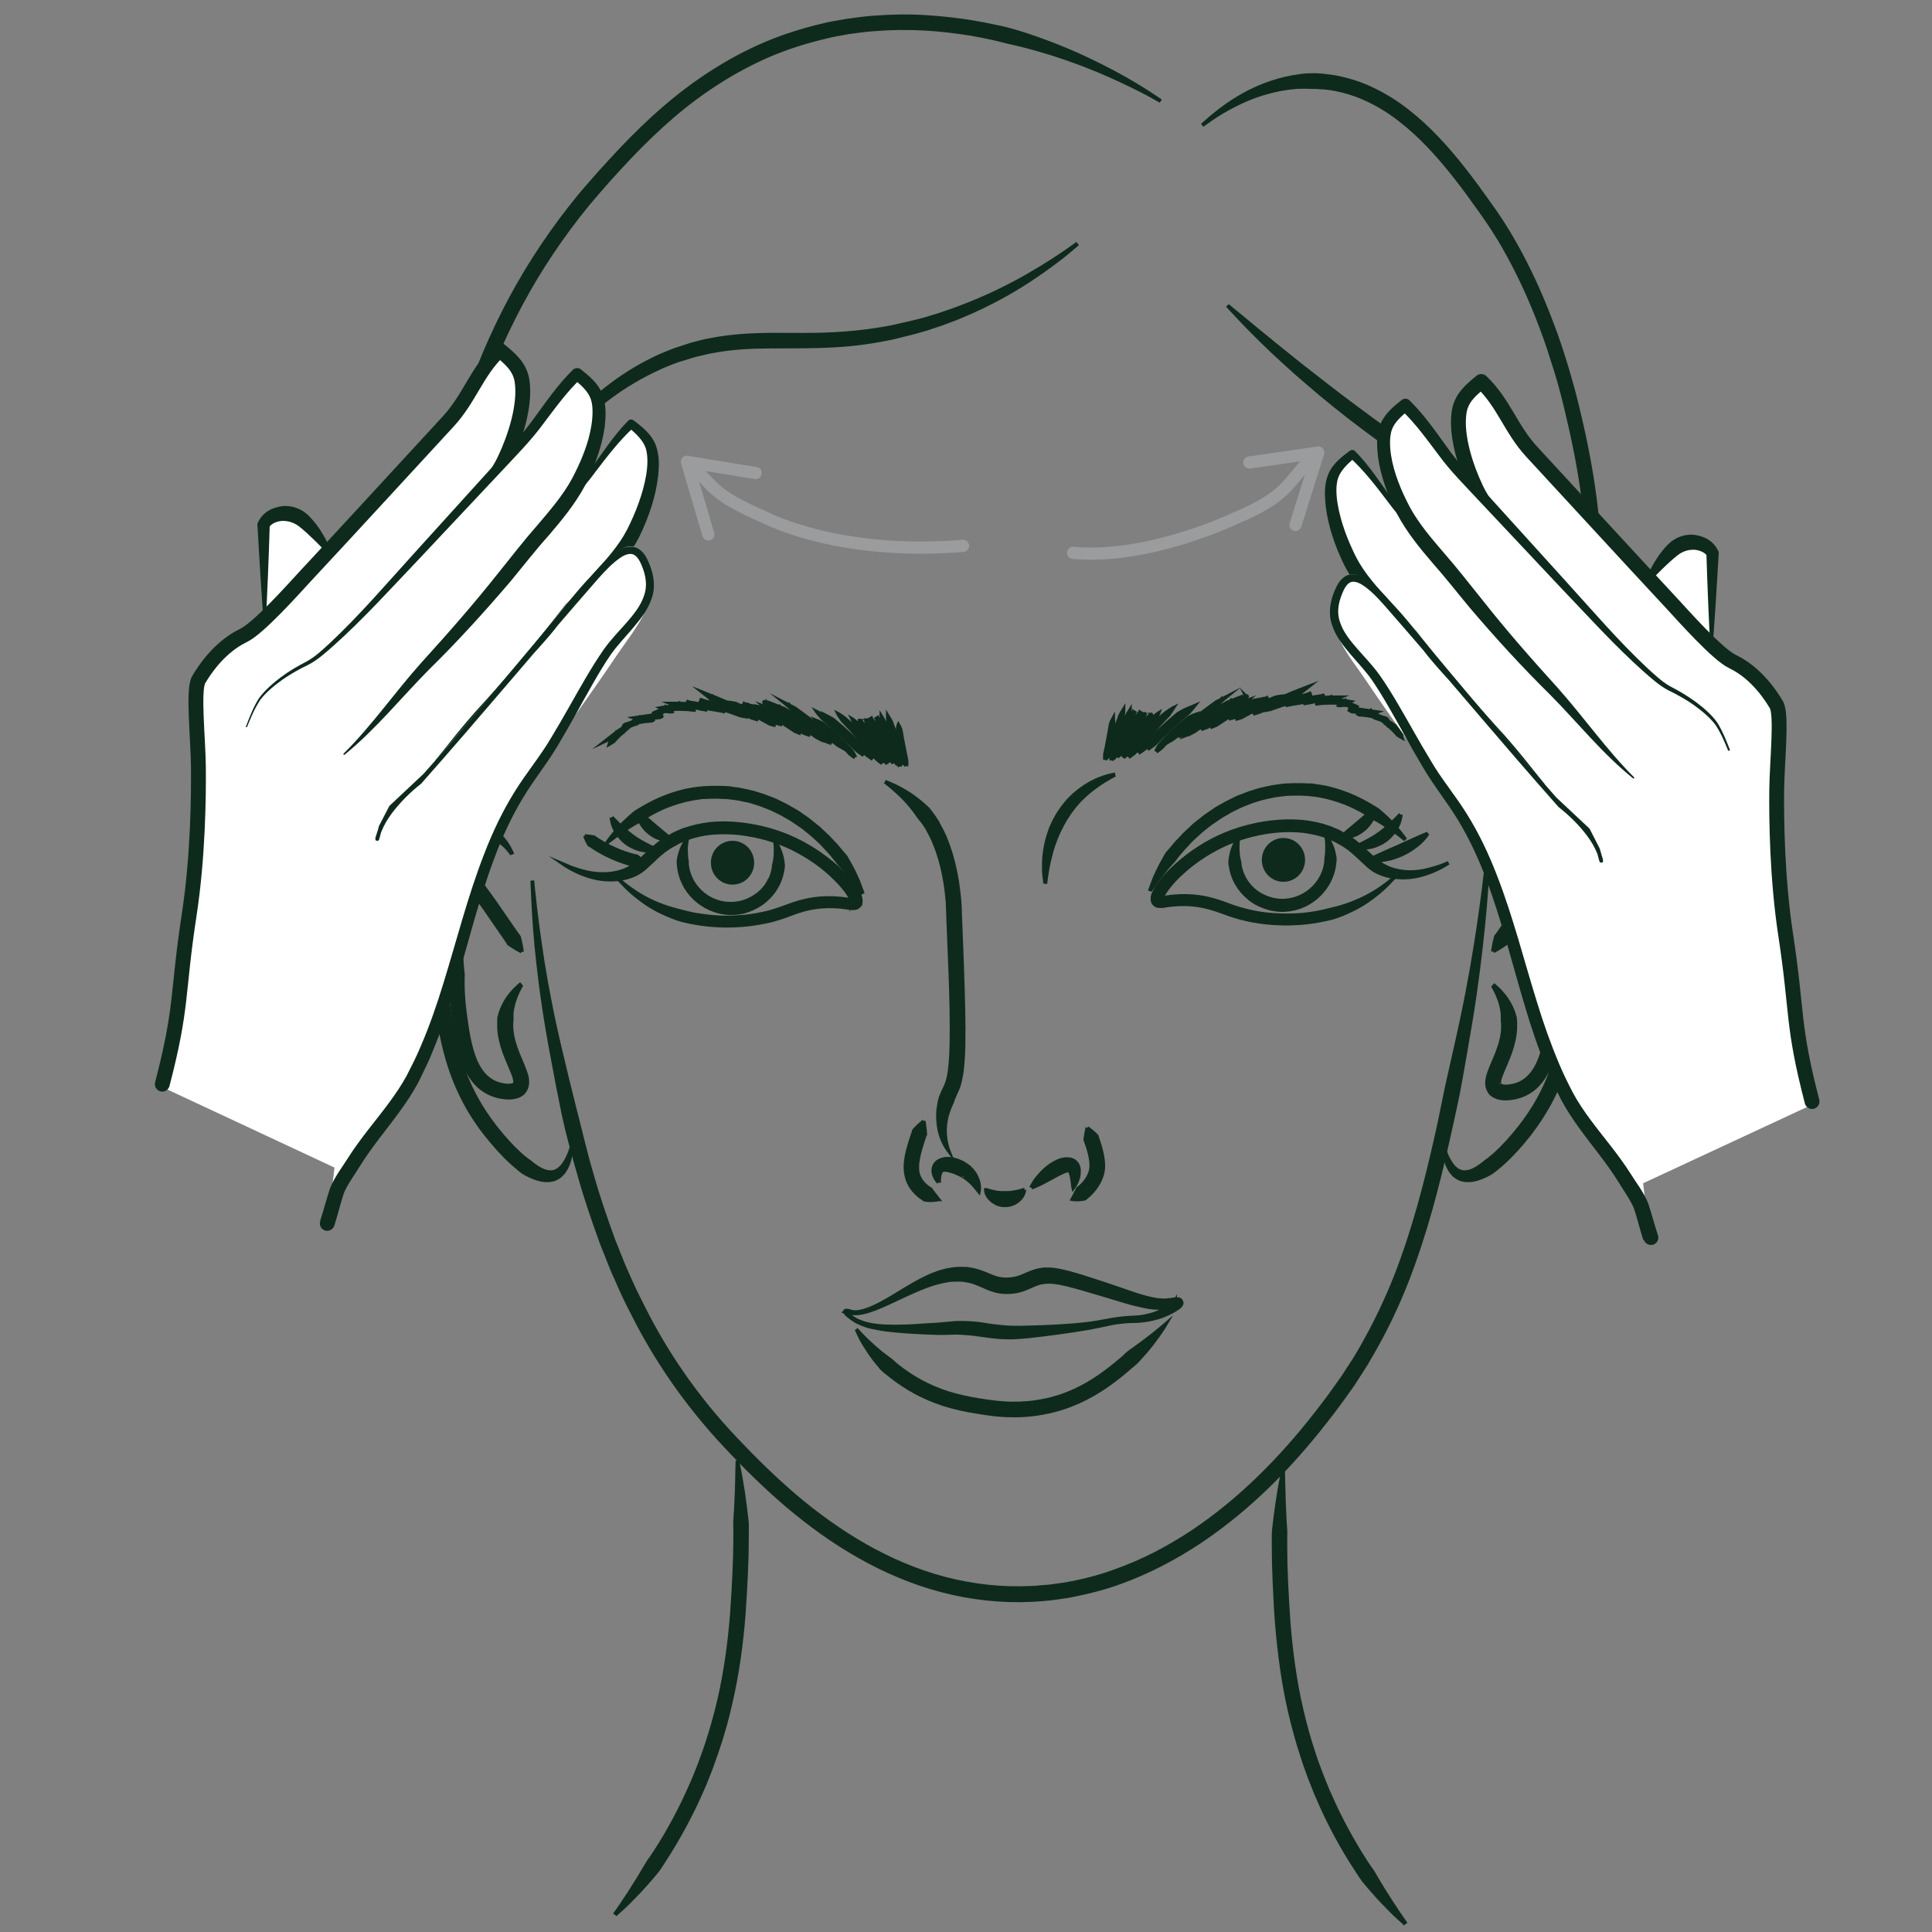 <?xml version="1.0" encoding="UTF-8"?><svg xmlns="http://www.w3.org/2000/svg" viewBox="0 0 130 130"><rect x="0" y="0" width="130" height="130" fill="#808080" stroke="none"/><defs><style>.cls-1,.cls-2{stroke:#0e2a1d;}.cls-1,.cls-3{fill:none;stroke-linecap:round;stroke-linejoin:round;}.cls-2{stroke-miterlimit:10;stroke-width:.25px;}.cls-2,.cls-4{fill:#0e2a1d;}.cls-3{stroke:#9b9c9d;stroke-width:.82px;}.cls-4,.cls-5{stroke-width:0px;}.cls-5{fill:#fff;}</style></defs><g id="Vrstva_2"><path class="cls-2" d="M35.82,59.25s.04.5.15,1.44c.1.94.28,2.32.55,4.06.28,1.74.68,3.84,1.26,6.23.28,1.2.59,2.47.93,3.8.35,1.33.66,2.75,1.09,4.18.4,1.45.91,2.93,1.46,4.45.15.38.3.75.45,1.13.08.19.15.38.23.57.08.19.17.38.25.57.17.38.34.77.52,1.15.18.38.38.76.57,1.14,1.53,3.07,3.59,6.07,6.14,8.77,1.29,1.37,2.64,2.7,4.09,3.94,1.46,1.24,3.03,2.37,4.71,3.33,1.68.95,3.49,1.73,5.37,2.22,1.89.49,3.84.71,5.79.61.25,0,.49-.03.73-.05.24-.02.48-.03.72-.07l.72-.1c.24-.03.48-.09.72-.13.96-.19,1.9-.45,2.81-.79,1.84-.65,3.58-1.57,5.19-2.64,3.23-2.16,5.95-4.95,8.25-7.89.29-.37.57-.74.85-1.11.27-.36.54-.75.81-1.13l.2-.28.18-.28c.12-.19.24-.38.37-.57.12-.19.25-.37.36-.57.11-.19.23-.39.34-.58.89-1.56,1.65-3.15,2.28-4.74,1.25-3.2,2.05-6.37,2.72-9.32.34-1.47.59-2.9.9-4.24.3-1.35.6-2.62.85-3.83.51-2.4.86-4.51,1.12-6.26.26-1.75.42-3.13.53-4.07.1-.94.15-1.44.15-1.44,0,0-.02.51-.07,1.45-.05.95-.13,2.34-.31,4.1-.18,1.76-.43,3.9-.83,6.34-.2,1.22-.43,2.51-.67,3.87-.06.34-.13.68-.19,1.03-.07.35-.15.7-.22,1.05-.16.71-.31,1.44-.48,2.18-.67,2.96-1.48,6.17-2.75,9.44-.64,1.63-1.41,3.26-2.33,4.85-.12.2-.23.4-.35.6-.11.2-.25.39-.37.59-.13.2-.25.39-.38.59l-.19.3-.2.28c-.27.38-.53.75-.82,1.14-.28.37-.56.75-.86,1.12-2.33,2.99-5.11,5.84-8.44,8.06-1.66,1.1-3.46,2.05-5.36,2.73-.95.35-1.93.61-2.92.81-.25.05-.5.11-.75.14l-.76.11c-.25.04-.51.05-.76.08-.26.02-.51.04-.76.05-2.02.1-4.07-.13-6.02-.64-1.96-.51-3.83-1.31-5.56-2.29-1.74-.98-3.35-2.15-4.84-3.41-1.49-1.27-2.86-2.62-4.15-4-2.61-2.77-4.72-5.84-6.28-8.97-.2-.39-.4-.78-.58-1.16-.18-.39-.35-.78-.52-1.17-.09-.19-.18-.38-.26-.58-.08-.2-.16-.39-.23-.58-.16-.39-.31-.77-.46-1.15-.56-1.54-1.08-3.05-1.49-4.51-.42-1.46-.81-2.87-1.1-4.22-.28-1.36-.53-2.65-.75-3.86-.46-2.42-.77-4.56-.96-6.32-.2-1.76-.28-3.15-.33-4.1-.05-.95-.06-1.45-.06-1.45"/><path class="cls-2" d="M41.36,128.83s.07-.11.21-.3c.07-.1.15-.22.25-.36.09-.14.21-.31.33-.5.13-.18.26-.39.4-.62.15-.23.3-.47.46-.73.16-.26.32-.55.5-.84.08-.15.18-.29.29-.44.11-.15.2-.3.31-.46.82-1.26,1.67-2.8,2.42-4.53.05-.1.09-.21.14-.32.04-.11.09-.22.14-.34.09-.22.18-.45.27-.68.16-.46.34-.91.49-1.38.31-.94.58-1.91.81-2.89.46-1.96.72-3.97.87-5.86.07-.95.12-1.87.16-2.74.04-.87.06-1.69.06-2.45,0-.19,0-.38,0-.56-.01-.18-.01-.36,0-.53.02-.35.04-.68.06-.99.03-.62.05-1.16.06-1.61.02-.9.03-1.41.03-1.41,0,0,.02.12.07.36.04.24.12.58.19,1.03.08.44.16.98.24,1.61.04.31.08.64.12,1,.02.17.03.35.02.54v.56c0,.77-.02,1.61-.06,2.49-.04.88-.09,1.81-.16,2.77-.15,1.92-.42,3.97-.89,5.98-.23,1.01-.5,2-.83,2.97-.15.48-.34.96-.5,1.43-.09.23-.18.46-.27.68-.04.11-.09.22-.13.33-.05.11-.1.23-.15.34-.77,1.78-1.65,3.36-2.48,4.65-.1.16-.21.32-.31.48-.1.16-.2.31-.31.44-.23.27-.44.53-.65.76-.41.47-.79.86-1.11,1.18-.31.32-.57.55-.75.71-.18.16-.27.25-.27.25"/><path class="cls-2" d="M94.57,129.47s-.09-.09-.27-.25c-.18-.16-.44-.39-.75-.71-.32-.32-.7-.71-1.11-1.18-.21-.23-.42-.49-.65-.76-.11-.14-.21-.29-.31-.44-.1-.16-.2-.31-.31-.48-.84-1.29-1.72-2.87-2.48-4.65-.05-.11-.1-.23-.15-.34-.04-.11-.09-.22-.13-.33-.09-.23-.18-.45-.27-.68-.17-.47-.35-.95-.5-1.43-.32-.96-.59-1.96-.83-2.97-.47-2.01-.73-4.06-.89-5.98-.08-.96-.12-1.89-.16-2.77-.04-.88-.06-1.72-.06-2.49v-.56c0-.19,0-.37.02-.54.04-.35.08-.68.12-1,.08-.62.17-1.16.24-1.61.07-.44.15-.79.19-1.03.05-.24.07-.36.07-.36,0,0,0,.51.03,1.41.01.45.03.99.06,1.61.01.31.03.64.06.99.01.17.01.35,0,.53,0,.18,0,.37,0,.56,0,.76.02,1.58.06,2.45.04.87.09,1.79.16,2.74.15,1.89.41,3.9.87,5.86.23.98.49,1.95.81,2.89.15.48.32.93.49,1.38.09.23.18.46.27.68.04.11.09.23.14.34.04.11.09.22.14.32.75,1.73,1.61,3.27,2.42,4.53.1.16.2.31.31.46.11.14.21.29.29.44.18.3.33.58.5.84.16.26.31.51.46.73.14.23.27.43.4.62.12.19.23.35.33.5.1.14.18.27.25.36.14.2.21.3.21.3"/><path class="cls-2" d="M59.55,52.6s.1.03.28.11c.18.08.45.19.77.37.33.18.72.41,1.13.74.21.16.42.34.64.55.11.1.2.22.29.35.05.06.09.13.14.19l.08.11.06.1c.04.07.08.13.13.2l.03.05h0s.02.05.02.05v.03s.07.11.07.11c.08.14.16.28.24.45.04.08.08.17.12.25.03.08.07.17.1.25.07.17.13.34.19.52.25.7.43,1.47.56,2.26.06.4.11.8.15,1.21.02.2.03.43.04.63,0,.2.02.41.02.61.03.83.07,1.66.1,2.49.06,1.67.12,3.35.13,4.93,0,.79,0,1.56-.06,2.29-.03.37-.06.73-.14,1.08-.03.18-.08.36-.13.53-.06.17-.14.37-.21.5-.06.14-.12.27-.17.4-.04.13-.09.26-.15.38-.11.24-.19.48-.26.71-.12.46-.15.89-.13,1.24.02.35.08.63.13.82.05.19.09.29.09.29,0,0-.06-.08-.17-.26-.1-.17-.24-.43-.35-.8-.11-.36-.19-.84-.17-1.38,0-.28.05-.56.11-.87.03-.15.08-.3.15-.45.06-.15.13-.3.2-.44.08-.16.11-.26.16-.39.04-.14.08-.28.11-.44.06-.3.09-.64.12-.99.05-.7.06-1.45.06-2.22,0-1.56-.06-3.23-.13-4.9-.03-.83-.07-1.67-.1-2.49,0-.21-.02-.41-.02-.61,0-.21-.02-.39-.03-.59-.03-.39-.08-.78-.14-1.15-.12-.75-.29-1.47-.52-2.12-.06-.16-.11-.32-.18-.48-.03-.08-.06-.15-.09-.23-.03-.07-.07-.14-.1-.21-.06-.14-.14-.28-.22-.43l-.06-.11v-.02s-.03-.03,0,.02h0s0-.02,0-.02l-.03-.05c-.04-.07-.09-.13-.13-.2l-.06-.1-.06-.08c-.04-.06-.09-.11-.13-.17-.09-.11-.18-.22-.26-.33-.15-.23-.31-.43-.46-.62-.31-.38-.62-.69-.88-.93-.27-.24-.48-.43-.64-.55s-.24-.19-.24-.19"/><path class="cls-2" d="M63.15,79.55s-.06-.05-.14-.17c-.07-.12-.19-.29-.21-.58,0-.14.02-.33.17-.51,0-.03.16-.16.24-.19.09-.05.18-.08.28-.1.19-.04.36-.04.53-.01.17.02.33.07.49.13.16.06.3.13.44.23.07.04.14.09.2.14l.05.04h.01s.01.02.02.03l.02.02s.05.05.08.07c.13.13.21.25.29.37.07.12.13.25.17.36.08.24.1.44.1.58s-.02.22-.02.22c0,0-.05-.06-.13-.17-.08-.1-.2-.25-.34-.39-.07-.07-.15-.15-.24-.22-.08-.07-.18-.14-.27-.2l-.09-.05h-.02s-.02-.03,0-.01h0s-.04-.03-.04-.03c-.05-.03-.11-.06-.16-.08-.11-.05-.23-.11-.34-.15-.12-.05-.24-.08-.34-.11-.11-.03-.22-.05-.3-.05-.04,0-.08,0-.11,0-.02,0-.02,0-.02,0,0,0,0-.01-.02,0l-.04.03s-.09.05-.12.13c-.07.15-.09.35-.1.48,0,.14-.01.22-.01.22"/><path class="cls-2" d="M62.15,75.43s.03.11.05.31c.01.1.03.22.04.34,0,.07.01.14.02.21,0,.04,0,.07-.03.1-.02.03-.03.06-.04.1-.09.28-.2.6-.29.94-.05.17-.09.34-.12.52-.03.17-.06.35-.06.52,0,.17,0,.33.04.48.01.07.04.14.07.21l.05.1s.02.04.02.04l.03.06c.07.11.16.24.26.33.1.1.2.18.3.25.03.02.05.04.08.05.03,0,.05.02.07.05.03.06.07.11.11.16.07.1.14.19.2.26.12.15.19.24.19.24,0,0-.03,0-.08.02-.05,0-.13.02-.23.03-.1,0-.22.02-.36,0-.07,0-.14,0-.22-.02-.04,0-.08-.02-.1-.05-.03-.03-.07-.05-.1-.07-.14-.09-.28-.21-.42-.35-.14-.14-.27-.3-.39-.5l-.03-.06s-.02-.05-.04-.08c-.02-.05-.05-.1-.07-.15-.04-.11-.08-.22-.1-.33-.06-.23-.08-.47-.07-.69,0-.23.04-.44.07-.65.04-.2.09-.4.14-.58.1-.37.21-.7.31-.98.01-.03.03-.07.03-.1,0-.04.01-.07.04-.1.05-.05.1-.1.15-.15.09-.1.18-.18.25-.24.14-.13.24-.2.24-.2"/><path class="cls-2" d="M73.16,75.9s.09.06.23.17c.07.05.15.12.24.21.05.04.09.09.14.13.03.02.03.05.04.09,0,.03.02.06.03.09.09.26.19.56.27.9.08.34.15.72.12,1.15-.02.22-.07.42-.15.62l-.05.12-.07.14c-.05.1-.1.18-.15.26-.21.32-.45.57-.68.76-.03.02-.06.04-.08.07-.02.03-.05.05-.09.05-.07.01-.14.02-.2.03-.12.02-.24.02-.32.02-.18,0-.28-.02-.28-.02,0,0,.05-.09.14-.25.04-.08.08-.17.14-.27.02-.05.05-.11.07-.16,0-.03.03-.05.06-.06.02-.01.05-.03.07-.05.18-.15.36-.34.51-.57.03-.05.07-.12.1-.18l.04-.09.05-.12c.05-.12.08-.26.09-.39.02-.27-.03-.59-.1-.89-.07-.3-.16-.58-.25-.82-.01-.03-.02-.06-.03-.09-.02-.02-.03-.05-.02-.09,0-.06.02-.13.03-.19.01-.12.03-.23.05-.31.03-.18.06-.28.06-.28"/><path class="cls-2" d="M69.38,79.92s.13-.31.42-.67c.15-.18.33-.39.55-.58.22-.19.48-.38.79-.52.16-.07.32-.13.53-.15.1-.01.21-.01.33.01.12.02.25.08.35.17.11.09.17.21.2.3.04.1.05.19.05.28,0,.17-.01.31-.04.43-.06.25-.15.43-.22.55-.07.12-.12.19-.12.19,0,0-.02-.08-.03-.22-.02-.14-.04-.33-.08-.54-.02-.1-.05-.21-.09-.3-.03-.09-.09-.15-.1-.13,0,.01-.04,0-.13.03-.09.02-.2.06-.32.12-.23.1-.48.24-.71.37-.24.13-.46.25-.66.35-.2.1-.37.18-.5.23-.13.05-.2.08-.2.08"/><path class="cls-2" d="M75.03,52.13s-.13.07-.35.19c-.22.13-.54.31-.88.56-.18.12-.36.27-.55.42-.19.16-.37.33-.56.52l-.03.03s-.02.02,0,0l-.02.02-.07.08c-.05.05-.09.11-.14.16l-.14.16-.12.16c-.08.11-.17.21-.24.33l-.23.35c-.14.24-.28.49-.4.74-.06.12-.11.25-.17.38-.06.12-.1.25-.15.38-.05.12-.09.25-.13.37-.04.12-.08.24-.11.36-.06.24-.12.47-.17.68-.04.21-.08.41-.11.58-.03.18-.05.33-.07.46-.03.26-.05.4-.05.4,0,0,0-.04-.02-.1,0-.07-.03-.17-.04-.3-.02-.13-.03-.29-.04-.47,0-.09,0-.19,0-.29,0-.1,0-.21,0-.32.01-.23.03-.47.07-.73s.09-.53.17-.81c.04-.14.08-.28.13-.42.05-.14.09-.28.16-.42.11-.28.27-.55.42-.82l.26-.38c.08-.13.19-.24.28-.36.05-.06.1-.12.15-.18l.15-.15s.1-.1.15-.15l.07-.07.02-.02s.02-.01.03-.02l.04-.03c.43-.38.88-.66,1.29-.86.41-.2.76-.3,1.01-.37.25-.06.4-.08.4-.08"/><path class="cls-2" d="M41.44,59.01s.03.02.09.08c.06.05.14.12.25.22.22.19.56.45,1.01.75.45.29,1.03.61,1.71.86.18.06.36.14.55.19.19.05.37.11.57.16.4.1.82.22,1.26.29.45.07.91.13,1.4.16.49.03,1,.02,1.51-.02.52-.03,1.05-.11,1.58-.23.27-.05.53-.13.79-.21.27-.08.52-.18.8-.28.55-.21,1.15-.39,1.77-.48s1.25-.1,1.88-.03c.16.02.31.04.46.06.07,0,.15.02.21.02.06,0,.12,0,.06,0-.01,0-.03.02-.04.04,0,0,0,0,0,.01.01-.03-.03.06-.02.04v-.03s.02-.03.02-.02c0,0,0,.01,0,.02,0,0,0,.01,0,.02,0,0,0,0,0,0,0,0,0-.01,0-.02v-.03s-.03-.05-.03-.08c-.05-.11-.12-.24-.2-.36-.32-.48-.75-.92-1.19-1.33-.9-.81-1.94-1.47-3.03-1.94-1.09-.46-2.25-.73-3.37-.83-.56-.04-1.12-.04-1.65.01-.54.06-1.05.17-1.53.34-.12.03-.24.09-.35.14-.11.05-.23.09-.34.15-.11.06-.22.12-.32.18l-.15.08-.16.1c-.4.26-.74.57-1.08.9-.17.16-.34.32-.52.48-.18.15-.37.29-.58.39-.21.11-.42.18-.63.24-.11.02-.2.05-.31.07-.1.01-.19.03-.29.04-.81.09-1.48-.05-2.01-.22-.53-.17-.91-.37-1.17-.51-.26-.14-.39-.23-.39-.23,0,0,.14.06.41.17.27.1.67.24,1.2.35.52.1,1.18.15,1.87,0,.08-.01.18-.05.27-.07.08-.02.17-.06.26-.09.17-.07.34-.15.5-.26.32-.21.65-.46.98-.8.34-.32.71-.67,1.16-.97l.16-.1.18-.1c.12-.06.24-.13.35-.2.12-.06.25-.11.38-.17.13-.05.25-.12.39-.15.53-.18,1.09-.3,1.66-.37.57-.06,1.17-.06,1.76-.01,1.19.1,2.4.38,3.56.87,1.15.49,2.24,1.19,3.2,2.04.47.43.92.89,1.3,1.45.09.14.18.29.25.46.02.05.03.09.05.14l.02.08s0,.06.01.09c0,.02,0,.03,0,.05,0,.03,0,.05,0,.08,0,.03,0,.05-.01.08,0,.03,0,.02-.01.04v.03s-.05.09-.05.07l-.03.03s-.08.08-.13.11c-.1.05-.17.06-.23.06s-.11,0-.16,0c-.09,0-.17-.02-.25-.03-.15-.02-.3-.04-.45-.06-.58-.06-1.17-.05-1.73.03-.57.08-1.11.24-1.65.45-.27.1-.55.21-.83.29-.28.09-.56.17-.84.22-.56.12-1.12.2-1.66.24-.54.04-1.07.05-1.59.02-.51-.02-1-.08-1.47-.16-.23-.04-.46-.08-.69-.14-.11-.02-.22-.05-.33-.08-.11-.03-.21-.07-.31-.1-.21-.07-.41-.16-.6-.24-.2-.08-.36-.17-.54-.25-.7-.35-1.24-.76-1.67-1.11-.42-.35-.72-.67-.92-.89-.1-.11-.17-.2-.22-.25-.05-.06-.07-.09-.07-.09"/><path class="cls-2" d="M58.06,60.15s-.2-.27-.53-.75c-.18-.23-.39-.5-.64-.81-.13-.15-.27-.3-.42-.47-.14-.17-.28-.36-.43-.54-.08-.09-.15-.19-.24-.28-.09-.09-.17-.18-.26-.28-.09-.09-.18-.19-.27-.29-.1-.09-.2-.18-.3-.28-.1-.09-.21-.19-.31-.28-.1-.09-.22-.18-.33-.27-.11-.09-.23-.18-.34-.27-.12-.08-.24-.17-.37-.25-.12-.08-.24-.17-.37-.25-.13-.08-.26-.15-.4-.23-.26-.17-.55-.28-.83-.43-.14-.07-.29-.12-.43-.18-.15-.06-.29-.11-.44-.17l-.45-.14c-.15-.05-.3-.1-.46-.12-.31-.07-.62-.14-.93-.17-.16-.02-.31-.04-.47-.05-.16,0-.31-.01-.47-.02h-.23s-.23,0-.23,0c-.15,0-.3.01-.46.02-.03,0-.08,0-.1,0h-.12s-.23.04-.23.04c-.16.02-.31.04-.45.07-.57.1-1.13.28-1.63.47-.51.19-.96.44-1.38.68-.1.06-.2.12-.3.19-.09.07-.18.13-.28.18-.2.1-.37.21-.54.31-.33.21-.62.4-.85.57-.23.17-.41.31-.53.4-.12.1-.19.15-.19.15,0,0,.05-.07.14-.19.09-.12.23-.31.42-.53.19-.22.43-.49.73-.77.15-.14.31-.29.49-.44.17-.16.4-.26.61-.4.44-.25.92-.51,1.46-.72s1.11-.4,1.75-.51c.16-.03.31-.05.47-.07l.23-.03h.12c.06-.02.08-.02.13-.02.16,0,.33-.01.49-.02h.25s.25,0,.25,0c.17,0,.33.01.5.02.17,0,.33.04.5.06.33.03.66.11.99.18.17.03.32.08.49.13l.48.15c.16.06.31.12.47.18.15.06.31.11.46.19.29.15.6.28.87.45.14.08.28.16.42.24s.27.18.4.27c.13.09.26.18.39.27.12.1.24.19.36.29.12.09.24.19.35.28.11.1.22.2.32.3.1.1.21.19.31.29.1.1.19.2.28.3.09.1.19.2.28.29.09.1.17.2.25.3.08.1.16.19.24.28.08.09.16.18.21.28.11.2.22.39.32.57.2.36.34.7.46.96.21.55.32.86.32.86"/><path class="cls-2" d="M46.26,56.33s0,.05-.03.15c-.02.09-.04.24-.06.41-.02.18-.02.39,0,.63,0,.12.02.25.04.37.02.06.02.13.01.2,0,.07.01.13.02.2.04.28.12.56.27.87.13.27.34.56.58.8.49.49,1.21.83,1.95.85h.07s.04,0,.06,0h.15c.09-.01.17-.01.27-.03.18-.02.36-.07.54-.13.34-.12.66-.3.93-.52.27-.22.49-.48.64-.76l.06-.1v-.02s.02-.01.02-.01h0s0,0,0,0c0,0,0,.02,0,0l.03-.06c.03-.07.08-.16.1-.23.05-.13.09-.27.12-.41,0-.07.03-.14.03-.2,0-.07,0-.13.03-.19.03-.13.05-.25.07-.37.03-.24.03-.45.03-.63,0-.36-.05-.56-.05-.56,0,0,.03.04.08.13.05.09.12.21.2.39.07.17.15.39.21.66.02.13.05.28.06.43.01.16-.04.31-.06.48-.04.17-.08.34-.15.52-.03.09-.07.16-.1.24l-.03.06-.04.07-.07.13c-.19.34-.46.65-.78.92-.32.27-.7.48-1.11.63-.21.07-.42.13-.64.16-.11.02-.23.02-.34.03h-.15s-.04,0-.09,0h-.08c-.44-.02-.88-.13-1.28-.31-.4-.18-.76-.43-1.06-.72-.3-.3-.54-.62-.71-.99-.16-.33-.27-.7-.31-1.03-.01-.17-.05-.33-.03-.48.02-.16.05-.3.09-.43.07-.26.16-.48.25-.64.08-.17.16-.29.22-.37.06-.08.09-.12.09-.12"/><path class="cls-2" d="M50.62,58.05c0,.75-.59,1.35-1.33,1.35s-1.33-.6-1.33-1.35.59-1.35,1.33-1.35,1.33.6,1.33,1.35"/><path class="cls-2" d="M39.35,56.26s.08,0,.22.02c.07,0,.15.02.24.03.04,0,.09.01.14.02.02,0,.04.02.06.04.02.02.04.03.06.04.33.23.79.5,1.28.71.24.11.49.21.73.29.24.08.46.14.65.19.02,0,.05.01.07.01.02,0,.05,0,.07.02.04.03.08.07.11.09.07.06.13.11.19.16.1.09.17.15.17.15,0,0-.07.03-.21.08-.07.02-.15.05-.24.07-.04,0-.09.02-.15.03-.02,0-.05,0-.07,0-.02,0-.05-.01-.07-.02-.21-.05-.45-.12-.7-.21-.26-.09-.52-.19-.78-.31-.52-.23-1.02-.53-1.37-.77-.02-.01-.04-.03-.07-.04-.02,0-.04-.02-.06-.05-.03-.05-.05-.09-.07-.14-.05-.08-.08-.16-.11-.23-.03-.06-.04-.12-.06-.15-.01-.04-.02-.06-.02-.06"/><path class="cls-2" d="M41.17,55s.05.05.12.13c.08.08.19.19.31.31.26.25.59.56.95.82.04.03.09.07.13.09l.14.1c.09.06.18.11.28.17.18.11.36.2.52.28.33.17.55.28.55.28,0,0-.06.02-.17.04s-.27.03-.47.02c-.19-.01-.42-.05-.65-.13-.12-.04-.23-.09-.35-.15-.06-.03-.11-.06-.17-.09-.06-.04-.11-.07-.17-.11-.21-.15-.4-.34-.55-.54-.15-.2-.26-.4-.34-.58-.15-.37-.15-.63-.15-.63"/><path class="cls-2" d="M42.88,54.59s.04.03.12.08c.07.05.16.13.28.22.2.17.48.4.75.64.27.23.55.46.75.63.11.09.2.17.26.24.06.06.1.1.1.1,0,0-.05.01-.14.01-.09,0-.22,0-.37-.03-.15-.03-.32-.08-.49-.16-.08-.04-.17-.09-.26-.15-.07-.05-.17-.12-.24-.18-.31-.26-.54-.61-.65-.9-.05-.14-.08-.27-.1-.36-.01-.09-.01-.14-.01-.14"/><path class="cls-2" d="M93.98,58.82s-.02.03-.07.09c-.05.06-.12.14-.22.25-.2.22-.5.54-.92.89-.43.35-.97.76-1.67,1.11-.17.08-.34.17-.53.25s-.39.17-.6.24c-.1.03-.21.07-.31.1-.11.03-.22.05-.33.08-.22.05-.45.09-.69.14-.47.08-.96.14-1.47.16-.51.03-1.04.02-1.59-.02-.55-.04-1.1-.12-1.66-.24-.28-.06-.56-.14-.84-.22-.28-.09-.56-.19-.83-.29-.54-.2-1.08-.36-1.65-.45-.56-.08-1.15-.09-1.73-.03-.15.02-.29.04-.45.06-.08,0-.16.02-.25.03-.05,0-.1,0-.16,0s-.14-.01-.23-.06c-.05-.03-.09-.06-.13-.11l-.03-.03s-.04-.08-.04-.07v-.03s-.01,0-.02-.04c0-.02-.01-.05-.01-.08,0-.03,0-.05,0-.08,0-.02,0-.03,0-.05,0-.03,0-.06.01-.09l.02-.08c.01-.05.03-.1.05-.14.07-.18.16-.32.25-.46.37-.56.82-1.02,1.3-1.45.96-.85,2.04-1.55,3.2-2.04,1.16-.49,2.37-.77,3.56-.87.59-.05,1.19-.04,1.76.01.58.07,1.14.18,1.66.37.14.03.26.1.39.15.13.06.26.1.38.17.12.07.24.13.35.2l.18.1.16.1c.45.29.82.64,1.16.97.33.33.66.58.98.8.16.11.33.19.5.26.09.03.18.07.26.09.09.02.19.06.27.07.69.16,1.35.11,1.87,0,.52-.11.93-.25,1.2-.35.27-.11.41-.17.41-.17,0,0-.13.08-.39.23-.26.14-.64.34-1.17.51-.53.17-1.2.31-2.01.22-.1,0-.19-.03-.29-.04-.11-.02-.21-.05-.31-.07-.21-.06-.42-.13-.63-.24-.21-.1-.41-.24-.58-.39-.18-.16-.35-.32-.52-.48-.34-.32-.68-.64-1.08-.9l-.16-.1-.15-.08c-.1-.06-.21-.12-.32-.18-.11-.06-.23-.1-.34-.15-.12-.04-.23-.11-.35-.14-.48-.17-1-.27-1.53-.34-.54-.05-1.09-.06-1.65-.01-1.12.09-2.28.37-3.37.83-1.09.47-2.13,1.13-3.03,1.94-.45.4-.87.85-1.19,1.33-.08.12-.15.24-.2.36,0,.03-.02.06-.02.08v.03s-.01.01-.01.02c0,0,0,.01,0,0,0,0,0-.01,0-.02,0,0,0-.01,0-.02,0,0,0,.01,0,.02v.03s-.03-.08-.01-.04c0,0,0,0,0-.01-.02-.02-.03-.03-.04-.04-.06-.02,0,0,.06,0,.06,0,.13-.01.21-.02.15-.02.31-.04.46-.06.63-.07,1.26-.06,1.88.03s1.21.27,1.77.48c.28.11.54.2.8.28.26.08.53.15.79.21.53.12,1.06.2,1.58.23.52.04,1.03.04,1.51.02.49-.02.96-.08,1.4-.16.45-.07.86-.2,1.26-.29.2-.04.39-.1.57-.16.19-.05.37-.13.55-.19.68-.26,1.26-.57,1.71-.86.45-.29.79-.56,1.01-.75.11-.09.2-.17.25-.22.06-.05.09-.08.09-.08"/><path class="cls-2" d="M77.36,59.96s.11-.31.32-.86c.12-.27.27-.6.46-.96.1-.18.21-.37.32-.57.05-.1.13-.2.21-.28.08-.09.16-.19.24-.28.08-.1.16-.2.25-.3.09-.09.18-.19.28-.29.09-.1.19-.2.28-.3.1-.1.21-.19.31-.29.11-.1.22-.2.32-.3.11-.1.23-.19.35-.28.12-.09.24-.19.36-.29.13-.09.26-.18.39-.27.13-.09.26-.18.4-.27s.28-.16.42-.24c.28-.17.58-.3.87-.45.15-.08.3-.13.46-.19.16-.06.31-.12.47-.18l.48-.15c.16-.05.32-.1.49-.13.33-.07.66-.15.99-.18.17-.02.33-.05.5-.06.17,0,.33-.01.5-.02h.25s.25,0,.25,0c.16,0,.33.01.49.02.04,0,.07,0,.13,0h.12s.23.04.23.04c.15.02.31.04.47.07.64.11,1.21.3,1.75.51.54.21,1.03.47,1.46.72.21.14.44.24.61.39.18.15.34.3.49.44.3.28.54.55.73.77.19.22.33.41.42.53.09.13.14.19.14.19,0,0-.06-.05-.19-.15-.12-.1-.3-.24-.53-.4-.23-.17-.52-.36-.85-.57-.17-.1-.34-.21-.54-.31-.1-.05-.19-.11-.28-.18-.1-.06-.2-.12-.3-.19-.41-.24-.87-.48-1.38-.68-.51-.19-1.06-.37-1.63-.47-.14-.03-.29-.05-.45-.07l-.23-.03h-.11s-.07-.02-.1-.02c-.15,0-.3-.01-.46-.02h-.23s-.23,0-.23,0c-.16,0-.31.01-.47.02-.16,0-.31.04-.47.05-.31.03-.62.1-.93.17-.16.03-.31.08-.46.12l-.45.14c-.15.06-.29.11-.44.17-.15.06-.29.11-.43.18-.28.14-.57.26-.83.43-.13.08-.27.15-.4.23-.13.08-.25.17-.37.25-.12.09-.25.17-.37.25-.12.09-.23.18-.34.27-.11.09-.23.18-.33.27-.1.1-.21.19-.31.28-.1.09-.2.18-.3.28-.09.1-.18.19-.27.29-.09.09-.18.19-.26.28-.08.09-.16.19-.24.28-.16.18-.29.37-.43.54-.15.16-.29.32-.42.47-.25.3-.46.58-.64.81-.33.48-.53.75-.53.75"/><path class="cls-2" d="M89.16,56.14s.03.04.09.12c.06.08.14.21.22.37.08.17.18.38.25.64.03.13.06.27.09.43.02.16-.02.32-.03.49-.04.33-.15.7-.31,1.03-.18.37-.41.69-.71.99-.3.29-.66.55-1.06.72-.4.18-.84.28-1.28.3h-.08s-.06,0-.09,0h-.15c-.11-.01-.23-.02-.34-.04-.22-.03-.43-.09-.64-.16-.41-.15-.8-.35-1.11-.63-.32-.27-.59-.58-.78-.92l-.07-.13-.04-.07-.03-.06c-.03-.08-.07-.15-.1-.24-.07-.18-.12-.35-.15-.52-.02-.17-.08-.32-.06-.48.01-.16.03-.3.06-.43.05-.27.13-.49.21-.66.07-.18.14-.3.2-.39.05-.08.08-.13.08-.13,0,0-.04.21-.05.56,0,.18,0,.39.03.63.01.12.04.24.07.37.02.06.03.13.03.19,0,.07.02.13.03.2.03.14.07.28.12.41.02.06.06.15.1.23l.03.06s0-.01,0,0h0s0,0,0,0h0s.01.04.01.04l.06.1c.16.28.38.54.64.76.27.23.59.4.93.52.17.05.35.11.54.13.09.02.17.02.27.03h.15s.06,0,.06,0h.07c.74-.03,1.45-.36,1.95-.86.25-.24.45-.53.58-.8.15-.3.23-.58.27-.87,0-.07.02-.14.02-.2,0-.07,0-.13.01-.2.02-.13.04-.25.04-.37.01-.24,0-.45,0-.63-.02-.18-.04-.32-.06-.41-.02-.1-.03-.15-.03-.15"/><path class="cls-2" d="M85.03,57.86c0,.75.59,1.35,1.33,1.35s1.33-.6,1.33-1.35-.6-1.35-1.33-1.35-1.33.6-1.33,1.35"/><path class="cls-2" d="M96.07,56.07s-.04.06-.11.17c-.08.1-.19.24-.35.39-.15.15-.35.31-.57.46-.11.08-.23.15-.35.22-.12.07-.25.13-.38.19-.26.12-.53.21-.79.28-.26.06-.51.1-.72.12-.21.01-.39,0-.52,0-.13,0-.2-.02-.2-.02,0,0,.06-.04.18-.09.11-.05.27-.13.46-.22.37-.17.86-.39,1.35-.6.49-.22.98-.44,1.35-.61.19-.08.35-.15.47-.2.12-.05.19-.07.19-.07"/><path class="cls-2" d="M94.25,54.81s0,.27-.15.63c-.07.18-.19.38-.34.58-.15.2-.34.38-.55.54-.06.04-.11.07-.17.11-.05.03-.1.06-.17.09-.12.06-.23.11-.35.15-.23.08-.46.12-.65.13-.19,0-.35,0-.47-.02-.11-.02-.17-.04-.17-.04,0,0,.22-.11.55-.28.16-.08.34-.18.52-.28.09-.05.19-.11.28-.17l.14-.1s.09-.06.13-.09c.36-.26.69-.56.95-.82.13-.12.23-.24.31-.31.07-.08.12-.13.12-.13"/><path class="cls-2" d="M92.54,54.4s0,.05-.01.14c-.01.09-.04.22-.1.36-.11.29-.34.64-.65.9-.07.06-.17.13-.24.18-.09.06-.17.1-.26.15-.17.08-.34.13-.49.16-.15.03-.28.03-.37.03-.09,0-.14-.01-.14-.01,0,0,.04-.04.1-.1.06-.06.16-.14.26-.24.21-.17.48-.4.75-.63.27-.23.55-.46.75-.64.11-.09.21-.17.28-.22.07-.05.12-.08.12-.08"/><path class="cls-2" d="M56.85,88.23s.02-.03.05-.04c.03,0,.07,0,.11,0,.09,0,.22.06.38.09.32.05.82-.07,1.39-.33.58-.26,1.24-.66,2-1.13.39-.23.79-.47,1.25-.71.45-.23.95-.46,1.52-.6.28-.07.58-.12.89-.14.15,0,.31,0,.48,0,.18,0,.28.03.47.06.32.06.64.17.93.29.29.12.55.24.81.3.26.07.52.08.81.06.28-.02.54-.08.81-.19.28-.11.6-.28.97-.38l.12-.03h.03s.04-.02.04-.02h.08c.1-.04.2-.04.3-.05.2,0,.39,0,.58.02.74.1,1.41.31,2.09.52.67.22,1.35.43,2.03.67.34.11.68.23,1.02.35.34.12.68.23,1.02.32.34.09.68.17,1.02.2.08,0,.17,0,.25.01.08,0,.15,0,.24-.01l.13-.02h.03s.01,0,.02,0h.07c.09-.03.19-.04.29-.05.06,0,.1,0,.21,0,.01,0,.02,0,.05.01.03.01.07.04.1.07.02.02.01.01.02.02.06.11.04.1.05.16,0,.05,0,.05-.02.08,0,.02-.02.04-.02.05-.01.02-.03.04-.04.05-.09.1-.17.15-.26.21-.16.11-.33.2-.5.28-.34.17-.7.3-1.06.38-.36.09-.73.14-1.1.16-.37,0-.72.02-1.07.06-.35.03-.7.1-1.04.18-.35.07-.7.14-1.04.21-.7.12-1.38.23-2.06.32s-1.34.18-2,.25c-.33.03-.66.06-.99.08s-.66,0-.98-.01c-.32-.02-.64-.06-.94-.1-.3-.04-.59-.09-.87-.12-.14-.02-.28-.03-.42-.04-.14-.01-.28-.02-.41-.03-.27-.02-.53-.01-.81,0-.55.03-1.09,0-1.58-.02-.5-.02-.97-.05-1.41-.08-.45-.03-.86-.07-1.25-.12-.38-.05-.73-.12-1.05-.19-.31-.07-.58-.18-.81-.29-.06-.03-.11-.05-.17-.08-.05-.03-.09-.06-.14-.09-.09-.05-.17-.12-.24-.17-.14-.1-.24-.19-.3-.26-.03-.04-.05-.06-.07-.1,0-.03,0-.04,0-.04h0s0-.02,0-.02ZM56.92,88.26s-.01,0,.05.08c.06.06.16.14.29.25.07.05.14.11.23.16.05.03.09.05.14.08.05.02.1.05.16.07.22.1.49.18.8.24.62.12,1.39.14,2.27.11.44-.01.91-.04,1.41-.08.5-.02,1.01-.06,1.54-.11.27-.03.56-.06.86-.05.15,0,.29,0,.45.01.14,0,.3.02.45.03.3.02.61.07.9.12.3.05.59.08.89.11.6.07,1.22.06,1.87.04.65-.02,1.32-.04,2-.08.68-.04,1.37-.09,2.06-.18.69-.08,1.38-.26,2.1-.34.36-.05.73-.06,1.08-.08.35-.02.7-.09,1.04-.19.34-.1.66-.24.96-.42.15-.09.3-.18.44-.28.06-.05.14-.11.16-.15,0,0,0,.01-.01.02,0,.01,0,0,0,.04,0,.05-.02.02.04.13,0,0-.01-.02,0,0,.02.02.04.04.07.05h.01s-.03,0-.07.01c-.07,0-.16.03-.24.05l-.06.02h-.04s-.03.02-.03.02l-.13.03c-.09.02-.2.03-.3.04-.1,0-.2,0-.29,0-.39,0-.76-.06-1.13-.14-.73-.15-1.42-.37-2.11-.58-.68-.21-1.37-.41-2.03-.6-.67-.19-1.34-.38-1.95-.43-.15-.01-.3-.01-.44,0-.07,0-.13.01-.2.03h-.05s-.02.01,0,0h-.02s-.03.01-.03.01l-.12.03c-.27.08-.55.21-.87.35-.33.14-.72.24-1.08.26-.34.02-.73,0-1.07-.11-.35-.09-.65-.25-.92-.36-.27-.12-.51-.21-.77-.27-.1-.02-.29-.06-.4-.07-.12-.01-.25-.02-.38-.02-.26,0-.52.01-.77.06-1.01.17-1.93.6-2.73.96-.4.19-.78.37-1.13.53-.35.16-.68.3-.98.42-.6.22-1.11.34-1.46.28-.18-.03-.29-.09-.38-.09-.04,0-.07,0-.08,0,0,0,0,0,0,0h0Z"/><path class="cls-2" d="M57.61,89.44s.07.07.19.21c.12.13.31.32.55.56.24.23.54.5.9.8.18.14.37.29.58.44.11.07.2.16.3.25.1.09.2.18.31.26.44.34.93.68,1.5.99.55.3,1.17.57,1.83.78.66.21,1.36.36,2.09.48.74.12,1.47.22,2.21.23.74.01,1.47-.05,2.18-.2l.26-.05.27-.07c.19-.05.35-.1.52-.15.33-.11.66-.24.97-.38,1.26-.57,2.3-1.37,3.17-2.11.11-.09.22-.18.31-.28.1-.1.2-.18.31-.26.11-.08.21-.15.31-.22.1-.07.2-.14.29-.21.37-.28.7-.52.96-.73.52-.42.82-.68.82-.68,0,0-.2.34-.6.89-.2.28-.45.61-.77.98-.08.09-.16.18-.25.28-.08.09-.17.19-.26.29-.09.1-.19.19-.3.28-.11.09-.22.18-.33.28-.88.76-1.99,1.61-3.35,2.22-.34.15-.69.29-1.06.41-.19.06-.38.12-.55.16l-.27.07-.29.06c-.76.16-1.56.24-2.35.22-.79,0-1.58-.11-2.32-.24-.75-.11-1.5-.28-2.21-.5-.71-.23-1.37-.51-1.97-.84-.59-.32-1.13-.69-1.6-1.06-.12-.09-.23-.19-.34-.27-.11-.09-.22-.18-.31-.28-.18-.21-.34-.41-.49-.6-.29-.39-.52-.74-.7-1.04-.18-.3-.29-.54-.37-.71-.08-.17-.12-.26-.12-.26"/><path class="cls-2" d="M68.92,80.06s0,.01,0,.04c0,.03,0,.07-.02.11-.03.09-.08.22-.18.36-.1.13-.25.27-.44.37-.09.05-.2.09-.31.12-.11.03-.23.04-.34.04h-.06s-.03,0-.03,0h-.07s-.12-.02-.18-.04c-.12-.02-.22-.07-.31-.12-.19-.1-.34-.24-.44-.37-.1-.13-.16-.26-.18-.36-.01-.04-.02-.09-.02-.11,0-.02,0-.04,0-.04,0,0,.01,0,.04.01.02,0,.06.01.1.03.09.02.2.06.33.09.13.03.27.06.41.07.04,0,.07,0,.1.01.03,0,.07,0,.1,0,.07,0,.14,0,.21,0,.07,0,.14,0,.21,0,.07,0,.14-.01.21-.02.14-.02.28-.04.41-.07.13-.03.25-.06.33-.09.04-.01.08-.02.1-.03s.04-.01.04-.01"/><path class="cls-2" d="M74.35,51.13s0-.05,0-.13c0-.04,0-.09,0-.15,0-.03,0-.06,0-.09,0-.03.01-.06.02-.09.06-.26.13-.6.19-.95.06-.35.12-.69.17-.95,0-.03,0-.06.02-.09.01-.03.02-.05.03-.08.02-.05.04-.1.06-.13l.06-.11s0,.04.02.12c0,.04,0,.09.01.15,0,.03,0,.06,0,.09,0,.03,0,.06-.01.09-.04.26-.1.61-.17.96-.07.35-.14.69-.19.95,0,.03,0,.06-.02.09-.01.03-.03.05-.04.08-.02.05-.05.09-.07.13-.04.07-.06.11-.06.11"/><path class="cls-2" d="M74.48,51.01s.01-.05.03-.15c0-.04.02-.1.03-.17,0-.03.01-.07.02-.1,0-.03.03-.07.04-.11.1-.3.24-.71.37-1.12.14-.41.27-.82.37-1.12.01-.04.02-.08.04-.11s.04-.06.05-.09c.03-.06.06-.11.09-.15.05-.08.08-.13.08-.13,0,0,0,.06-.01.15,0,.05,0,.11-.02.17,0,.03,0,.07,0,.11,0,.04-.02.07-.03.11-.1.31-.24.72-.37,1.12-.14.41-.27.82-.37,1.12-.02.04-.02.08-.04.11-.02.03-.04.06-.06.09-.04.06-.07.1-.11.14-.06.08-.1.11-.1.11"/><path class="cls-2" d="M74.89,50.52c.03-.13.07-.25.11-.37.02-.06.06-.11.09-.16l.09-.16c.12-.22.24-.43.36-.64.12-.22.24-.43.35-.65l.17-.33s.02-.06.04-.08l.06-.07.12-.15.05.03-.07.07.02-.1.05.03-.04.19-.02.09s-.03.05-.04.08l-.17.33c-.11.22-.23.44-.35.65-.12.22-.24.43-.36.65l-.09.16c-.03.05-.06.11-.09.16-.09.09-.18.18-.28.27"/><path class="cls-2" d="M75.19,50.94s.02-.05.05-.15c.01-.04.03-.1.06-.17.01-.03.02-.06.04-.1.01-.03.04-.06.06-.1.18-.28.41-.64.65-1.01.23-.37.47-.74.64-1.01.02-.03.04-.07.06-.1.03-.03.05-.05.08-.08.05-.05.09-.09.12-.12.02-.02.03-.03.05-.04,0,0,.01-.01.02-.02h0s.02-.02.03,0c0,.04-.02.04-.02.04,0,0,.01-.02,0-.03.02,0,0,.02,0,.04,0,.02-.01.04-.02.06-.02.04-.04.1-.06.16-.01.03-.02.07-.04.1-.01.03-.04.06-.06.1-.18.28-.41.64-.65,1.01-.24.37-.47.74-.65,1.01-.02.03-.04.07-.06.1-.03.03-.05.05-.08.08-.05.05-.09.09-.12.12-.07.07-.11.1-.11.1"/><path class="cls-2" d="M75.52,50.92s.03-.05.07-.15c.03-.05.06-.1.09-.17.02-.03.04-.07.06-.1.02-.03.06-.06.08-.1.23-.28.53-.64.84-1.01.3-.37.61-.73.84-1.01.03-.03.05-.07.08-.1.03-.03.06-.05.09-.07.06-.05.11-.09.15-.12.08-.07.13-.1.13-.1,0,0-.02.05-.08.15-.02.05-.05.1-.09.17-.02.03-.04.07-.06.1-.02.04-.05.06-.08.1-.23.28-.54.64-.84,1.01-.3.37-.61.73-.84,1.01-.03.03-.05.07-.08.1-.03.03-.06.05-.09.07-.06.05-.11.09-.15.12-.08.06-.13.1-.13.1"/><path class="cls-2" d="M74.78,51.17s0-.05,0-.13c0-.04,0-.09,0-.15,0-.03,0-.06,0-.09,0-.03.01-.06.02-.09.06-.26.13-.6.19-.95.06-.35.12-.69.17-.95,0-.03,0-.06.02-.09.01-.03.02-.05.03-.08.02-.05.04-.1.06-.13l.06-.11s0,.04.02.12c0,.04.01.09.02.14,0,.03,0,.06,0,.09,0,.03,0,.06-.01.09-.04.26-.1.61-.17.96-.07.35-.14.69-.19.95,0,.03,0,.06-.02.09-.01.03-.03.05-.04.08-.02.05-.05.09-.07.13-.04.07-.06.11-.06.11"/><path class="cls-2" d="M74.91,51.06s.01-.05.03-.15c0-.04.02-.1.03-.17,0-.03.01-.07.02-.1,0-.03.03-.07.04-.11.1-.3.24-.71.37-1.12.13-.41.27-.82.37-1.12.01-.04.02-.08.04-.11s.04-.06.05-.09c.03-.06.06-.11.09-.15.05-.08.08-.13.08-.13,0,0,0,.06,0,.15,0,.05-.01.11-.02.17,0,.03,0,.07,0,.11,0,.04-.02.07-.03.11-.1.31-.24.72-.37,1.12-.14.41-.27.82-.37,1.12-.02.04-.02.08-.04.11-.02.03-.04.06-.06.09-.04.06-.07.1-.11.14-.06.07-.1.11-.1.11"/><path class="cls-2" d="M75.32,50.56c.03-.13.07-.25.11-.37.02-.06.06-.11.09-.16l.09-.16c.12-.22.24-.43.36-.65.12-.22.24-.43.35-.65l.17-.33s.02-.06.04-.08l.06-.07.12-.15.05.03-.07.07.02-.1.05.03-.04.19-.02.09s-.03.05-.04.08l-.17.33c-.11.22-.23.44-.35.65-.12.22-.24.43-.36.65l-.09.16c-.03.05-.06.11-.09.16-.09.09-.18.18-.28.27"/><path class="cls-2" d="M75.61,50.98s.01-.05.05-.15c.02-.04.04-.1.06-.17.01-.03.02-.06.04-.1.01-.03.04-.06.06-.1.18-.28.41-.64.65-1.01.23-.37.47-.74.64-1.01.02-.03.04-.07.06-.1.03-.03.05-.05.08-.08.05-.05.09-.09.12-.12.02-.02.03-.03.05-.04,0,0,.01-.01.02-.02h0s.02-.02.03,0c0,.04-.02.04-.02.04,0,0,.01-.02,0-.03.02,0,0,.02,0,.04,0,.02-.01.04-.02.06-.02.04-.04.1-.06.16-.01.03-.02.07-.04.1-.01.04-.04.06-.06.1-.18.28-.41.64-.65,1.01-.24.37-.47.74-.65,1.01-.02.03-.04.07-.06.1-.03.02-.05.05-.08.08-.05.05-.09.09-.12.12-.07.07-.11.1-.11.1"/><path class="cls-2" d="M75.95,50.96s.03-.05.07-.15c.03-.05.06-.1.09-.17.02-.03.04-.07.06-.1.02-.03.06-.06.08-.1.23-.28.54-.64.84-1.01.3-.37.61-.74.84-1.01.03-.03.05-.07.08-.1.03-.03.06-.05.09-.07.06-.05.11-.09.15-.12.08-.07.13-.1.13-.1,0,0-.02.05-.08.15-.02.05-.06.1-.09.17-.02.03-.04.07-.06.1-.02.04-.05.06-.08.1-.23.28-.54.64-.84,1.01-.3.37-.61.73-.84,1.01-.03.03-.05.07-.08.1-.03.03-.06.05-.09.07-.06.05-.11.09-.15.12-.08.06-.13.1-.13.1"/><path class="cls-2" d="M77.2,50.41s.04-.06.1-.16c.03-.05.07-.11.12-.18.02-.03.05-.07.08-.11.03-.04.07-.06.1-.1.28-.29.67-.67,1.07-1.03.4-.37.8-.72,1.11-.98.04-.03.07-.07.11-.09.04-.02.08-.04.11-.06.07-.04.14-.08.19-.11.1-.06.17-.09.17-.09,0,0-.04.05-.12.15-.04.04-.09.1-.14.16-.02.03-.05.07-.08.1-.03.04-.07.06-.11.09-.3.26-.71.61-1.1.98-.39.36-.78.74-1.06,1.03-.04.03-.06.07-.1.1-.04.03-.07.05-.11.08-.07.05-.13.09-.17.12-.1.07-.16.11-.16.11"/><path class="cls-2" d="M76.59,50.67s.04-.06.1-.16c.03-.05.07-.11.12-.18.02-.03.05-.07.08-.11.03-.04.07-.06.1-.1.28-.29.67-.67,1.07-1.03.4-.37.8-.72,1.11-.98.04-.03.07-.07.11-.09.04-.02.08-.04.11-.06.07-.04.14-.08.19-.11.1-.06.17-.09.17-.09,0,0-.04.05-.12.15-.04.04-.08.1-.14.16-.02.03-.05.07-.08.1-.03.04-.07.06-.11.09-.3.26-.71.61-1.1.98-.39.36-.78.74-1.06,1.03-.04.03-.06.07-.1.1-.04.03-.07.05-.11.08-.07.05-.13.09-.17.12-.1.07-.16.11-.16.11"/><path class="cls-2" d="M76.13,50.8s.03-.06.08-.17c.03-.05.06-.12.1-.19.02-.03.04-.07.06-.11.02-.04.06-.07.09-.11.25-.31.59-.72.94-1.11.35-.4.71-.78.99-1.07.04-.03.06-.08.1-.1.04-.03.07-.05.11-.07.06-.05.12-.09.17-.12.1-.07.16-.1.16-.1,0,0-.04.06-.1.16-.03.05-.07.11-.12.17-.02.03-.05.07-.07.11-.02.04-.07.06-.1.1-.28.28-.63.67-.98,1.06-.35.39-.69.8-.93,1.1-.03.04-.06.08-.09.11-.03.03-.06.06-.1.09-.06.05-.11.1-.16.14-.09.08-.14.12-.14.12"/><path class="cls-2" d="M77.78,50.57s.02-.05.07-.15c.02-.04.05-.1.09-.16.02-.03.04-.06.06-.1.02-.03.06-.06.08-.09.23-.26.55-.59.88-.9.33-.31.68-.61.95-.82.03-.02.06-.06.1-.07.03-.02.07-.03.1-.05.06-.03.12-.05.17-.08.09-.04.15-.06.15-.06,0,0-.04.05-.1.12-.03.04-.07.09-.12.14-.02.03-.05.06-.07.09-.02.03-.06.05-.09.08-.27.21-.61.5-.94.81-.33.31-.64.63-.87.89-.03.03-.05.07-.08.09-.03.02-.06.05-.09.07-.05.04-.1.08-.14.11-.08.06-.13.09-.13.09"/><path class="cls-2" d="M78.39,50.03c.13-.16.27-.31.41-.46.07-.07.16-.13.24-.19l.24-.19.96-.75.97-.73.49-.36s.08-.06.12-.09l.13-.07.27-.14.25-.13-.21.17-.14.11.09-.15.04.05-.22.22-.11.11s-.08.06-.12.09l-.49.36-.97.73-.95.75-.24.19c-.08.06-.15.13-.24.19-.18.1-.35.21-.53.3"/><path class="cls-2" d="M79.32,49.58c.12-.14.24-.27.37-.4.03-.03.07-.05.11-.08l.11-.08.22-.16c.29-.21.59-.41.88-.61.3-.2.6-.39.9-.58l.46-.28c.08-.04.15-.1.24-.13l.25-.1.23-.09-.18.15c-.06.05-.12.09-.18.14.04-.07.07-.13.11-.2l.05.06-.21.18c-.06.06-.15.1-.22.15l-.45.28c-.3.19-.6.38-.9.58-.29.2-.59.4-.88.6l-.22.16-.11.08s-.07.06-.11.08c-.16.08-.32.16-.49.24"/><path class="cls-2" d="M80.13,49.27c-.03.05-.08.09-.14.12l-.13.05.11-.11c.07-.07.14-.15.21-.22l.11-.1s.08-.06.12-.09l.49-.34c.32-.23.65-.44.99-.66.33-.21.67-.42,1.01-.62l.26-.15c.09-.05.17-.1.26-.14l.28-.1h.03s.01-.01.02-.02c.02,0,.03-.04.07-.05.03,0,.06-.02.09.01.02.05-.04.06-.05.04.02.02.04-.02.03-.02-.01,0-.03,0-.04.02,0,.01-.02.03-.03.06,0,.01-.02.03-.04.04l-.03.02-.24.18c-.08.06-.17.1-.25.15l-.26.15c-.34.2-.67.41-1.01.62-.33.21-.66.43-.98.65l-.48.34s-.08.06-.12.09l-.13.07-.27.14-.03-.06c.05,0,.11-.02.15-.05"/><path class="cls-2" d="M80.8,49.06c.1-.11.22-.22.33-.32.06-.04.13-.08.19-.12l.19-.12.76-.47.76-.47.38-.23c.06-.05.14-.06.21-.09l.21-.07.11-.04-.08.07-.07.06.03-.08.03.03-.16.16c-.06.05-.1.11-.17.14l-.38.23-.76.47-.76.47-.19.12c-.06.04-.12.08-.19.12-.14.05-.28.11-.43.15"/><path class="cls-2" d="M81.42,48.95s.04-.05.11-.12c.03-.04.07-.08.13-.14.02-.02.05-.05.08-.08.03-.03.07-.04.1-.07.28-.2.67-.44,1.07-.68.4-.24.8-.45,1.11-.61.04-.02.07-.04.11-.05.04,0,.08-.02.11-.03.07-.02.13-.03.18-.04.1-.02.16-.03.16-.03,0,0-.04.04-.13.1-.04.03-.09.07-.14.11-.03.02-.06.04-.09.07-.03.03-.07.03-.11.06-.3.15-.7.37-1.1.6-.39.23-.78.48-1.06.67-.04.02-.07.05-.1.07-.04.01-.07.03-.1.04-.06.03-.12.05-.17.07-.1.04-.15.06-.15.06"/><path class="cls-2" d="M82.68,48.36c.08-.1.18-.18.27-.27.02-.02.05-.03.08-.05l.08-.04.16-.09c.21-.12.43-.24.64-.35.22-.11.44-.22.66-.33l.33-.16c.06-.02.11-.06.17-.06l.18-.03.04.07s-.09.03-.14.04c.03-.04.06-.07.1-.11l.04.07-.15.12s-.1.06-.16.09l-.33.16c-.22.11-.43.22-.65.33-.22.11-.43.23-.64.35l-.16.09-.08.04s-.05.04-.08.04c-.12.03-.24.07-.36.1"/><path class="cls-2" d="M83.13,48.4s.04-.04.11-.11c.03-.03.08-.08.13-.12.02-.02.05-.05.08-.07.03-.02.07-.04.1-.06.29-.17.68-.37,1.08-.57.4-.2.8-.38,1.11-.51.04-.01.07-.04.11-.04.04,0,.07-.01.11-.02.07-.01.13-.02.18-.03.1-.02.15-.02.15-.02,0,0-.04.03-.13.09-.04.03-.09.06-.15.1-.03.02-.06.04-.09.06-.03.02-.07.03-.11.05-.3.13-.71.3-1.1.5-.39.19-.78.4-1.07.56-.04.02-.07.05-.1.06-.03,0-.07.02-.1.03-.07.02-.12.04-.17.05-.09.03-.15.04-.15.04"/><path class="cls-2" d="M84.3,48.03c.11-.1.22-.19.34-.28.03-.02.06-.05.09-.07.03-.02.06-.03.1-.05l.19-.1c.26-.13.52-.26.78-.38.52-.25,1.05-.48,1.59-.69l.62-.24-.53.42s-.1.08-.16.12c-.06.03-.12.05-.18.07-.12.04-.25.08-.37.09.11-.07.21-.14.3-.22.05-.04.09-.08.14-.12.05-.03.1-.07.15-.1l.1.18c-.54.21-1.06.44-1.58.68-.26.12-.52.25-.77.38l-.19.1s-.06.04-.09.05-.07.02-.1.04c-.14.04-.28.09-.42.13"/><path class="cls-2" d="M84.97,47.84c.12-.08.24-.16.36-.23l.09-.05s.07-.02.1-.04l.2-.07c.26-.1.53-.19.8-.28.53-.18,1.07-.33,1.62-.48l.07.19-.19.08s-.06.03-.1.03l-.1.02c-.14.03-.27.06-.4.08.11-.08.23-.15.34-.23l.08-.06s.06-.03.09-.04l.18-.08.07.19c-.54.14-1.07.3-1.6.47-.27.09-.53.18-.79.27l-.2.07s-.06.03-.1.04l-.1.02c-.14.03-.28.05-.42.07"/><path class="cls-2" d="M86.52,47.47c.4-.16.81-.29,1.22-.42.1-.03.21-.04.32-.07l.32-.06c.21-.04.42-.07.64-.1l.04.2c-.4.14-.82.24-1.23.3l-.04-.2c.59-.12,1.2-.19,1.8-.2h.55s-.51.2-.51.2c-.32.13-.66.2-1,.23v-.2c.62-.04,1.27-.09,1.92.02l.29.05-.26.14c-.16.09-.34.12-.52.1v-.21c.13,0,.25.02.36.03.11.02.23.04.34.07.22.06.44.15.64.26-.22-.07-.44-.12-.67-.15-.11-.01-.22-.02-.33-.02-.11,0-.22,0-.33,0v-.21c.15.02.29,0,.41-.07l.03.19c-.62-.1-1.25-.06-1.89-.02v-.2c.31-.02.63-.09.92-.22l.04.2c-.59,0-1.19.07-1.77.2l-.04-.2c.41-.06.81-.16,1.2-.29l.04.2c-.21.03-.42.06-.63.1l-.31.06c-.1.02-.21.05-.31.06-.42.06-.84.14-1.27.22"/><path class="cls-2" d="M90.71,47.73c.07-.02.13-.04.2-.06.02,0,.03,0,.05,0s.03,0,.05,0h.09s.37.07.37.07l.75.11.4.06-.39.14s-.06.01-.09.02c-.03,0-.06,0-.09-.01-.06-.01-.12-.04-.17-.07.06-.02.11-.05.15-.08.02-.01.04-.03.07-.04.02,0,.04,0,.07-.02v.2s-.73-.11-.73-.11l-.37-.06h-.09s-.03-.01-.05-.02c-.01,0-.03-.02-.04-.02-.06-.03-.12-.07-.17-.11"/><path class="cls-2" d="M91.31,48s.02-.01.06-.04c.02,0,.04-.02.07-.03.01,0,.03-.01.05-.02.01,0,.03,0,.05,0,.14,0,.32.03.51.05.18.02.37.06.5.09.02,0,.03,0,.05,0,.01.01.03.02.04.03.02.02.04.04.06.05.03.03.05.05.05.05,0,0-.02,0-.07.02-.02,0-.05.01-.08.02-.01,0-.03,0-.05.01-.02,0-.03,0-.05,0-.13-.03-.31-.06-.49-.09s-.36-.04-.49-.05c-.02,0-.03,0-.05,0-.01,0-.03-.02-.04-.02-.03-.02-.05-.03-.07-.04-.04-.02-.06-.04-.06-.04"/><path class="cls-2" d="M92.35,48.15s.02,0,.06-.02c.02,0,.04-.01.06-.02.01,0,.02,0,.04-.01.01,0,.02,0,.04.01.1.03.23.07.36.12.13.04.26.08.36.12.01,0,.03,0,.03.01,0,0,.02.02.02.03.02.02.03.04.04.05.02.03.03.05.03.05,0,0-.02,0-.05.02-.02,0-.04.01-.06.02-.01,0-.02,0-.04,0-.01,0-.02,0-.03,0-.1-.03-.23-.07-.36-.12-.13-.04-.27-.09-.36-.12,0,0-.02,0-.03-.01,0-.01-.02-.02-.02-.03-.02-.02-.03-.04-.04-.05-.02-.03-.03-.05-.03-.05"/><path class="cls-2" d="M93,48.48c.08,0,.15,0,.23.01.04,0,.08,0,.11.03l.1.05c.13.07.25.15.36.24l.73.57-.84-.4-.22-.11.11-.17c.15.13.29.27.43.41.07.07.13.15.2.22.04.09.08.19.11.29-.09-.05-.18-.11-.26-.16-.06-.07-.13-.14-.19-.21-.13-.14-.27-.27-.41-.39l-.58-.5.68.33.22.11-.1.17c-.11-.08-.22-.16-.34-.23-.03-.02-.06-.03-.09-.05-.03,0-.05-.04-.08-.07-.05-.05-.1-.1-.16-.16"/><path class="cls-2" d="M60.97,51.54s-.02-.04-.06-.11c-.02-.03-.04-.08-.07-.13-.01-.02-.03-.05-.04-.08-.01-.03,0-.06-.02-.09-.06-.26-.13-.61-.19-.95-.06-.35-.13-.7-.17-.96,0-.03-.02-.06-.01-.09,0-.03,0-.06,0-.09,0-.05,0-.1.02-.14,0-.08.02-.12.02-.12l.06.11s.03.08.06.13c0,.02.02.05.03.08.01.03,0,.06.02.09.04.26.1.61.17.95.07.34.14.69.19.95,0,.03.02.06.02.09,0,.03,0,.06,0,.09,0,.06,0,.11,0,.15,0,.08-.01.13-.01.13"/><path class="cls-2" d="M60.84,51.42s-.04-.04-.1-.11c-.03-.04-.07-.08-.11-.14-.02-.03-.04-.06-.06-.09-.02-.03-.02-.07-.04-.11-.1-.31-.24-.72-.37-1.12-.13-.41-.27-.82-.37-1.12,0-.04-.03-.07-.03-.11,0-.04,0-.07,0-.11,0-.07-.01-.13-.02-.17,0-.1,0-.15,0-.15,0,0,.03.05.08.13.02.04.05.09.09.15.02.03.03.06.05.09s.02.07.04.11c.1.31.24.72.37,1.12.13.41.27.82.37,1.12,0,.04.03.07.04.11,0,.04,0,.07.02.1.01.06.02.12.03.17.02.09.03.15.03.15"/><path class="cls-2" d="M60.43,50.92c-.1-.08-.19-.18-.28-.27-.04-.05-.06-.11-.09-.16l-.09-.16c-.12-.22-.24-.43-.36-.65-.12-.22-.24-.44-.35-.65l-.17-.33s-.03-.05-.04-.08l-.02-.09-.04-.19.05-.03.02.1-.07-.07.05-.03.12.15.06.07s.03.05.04.08l.17.33c.11.22.23.44.35.65.12.22.24.43.36.64l.09.16c.03.05.07.1.09.16.04.12.08.24.11.37"/><path class="cls-2" d="M60.13,51.35s-.04-.04-.11-.1c-.03-.03-.08-.08-.12-.12-.02-.02-.05-.05-.08-.08-.02-.03-.04-.06-.06-.1-.18-.28-.41-.64-.65-1.01-.24-.37-.47-.74-.65-1.01-.02-.04-.05-.06-.06-.1-.01-.04-.02-.07-.04-.1-.02-.06-.04-.12-.06-.16,0-.02-.01-.04-.02-.06,0-.02-.02-.04,0-.04-.01.01,0,.03,0,.03,0,0-.02,0-.02-.04,0,0,.03,0,.03,0h0s.01.02.02.03c.01.01.03.03.05.04.03.03.07.08.12.12.02.02.05.05.08.08.03.03.04.06.06.1.18.28.41.64.64,1.01.24.37.47.74.65,1.01.02.04.05.06.06.1.01.04.02.07.04.1.02.06.04.12.06.17.03.09.05.15.05.15"/><path class="cls-2" d="M59.8,51.33s-.05-.04-.13-.1c-.04-.03-.09-.07-.15-.12-.03-.02-.06-.05-.09-.07-.03-.03-.05-.07-.08-.1-.23-.28-.54-.64-.84-1.01-.31-.37-.61-.74-.84-1.01-.02-.04-.06-.06-.08-.1-.02-.04-.04-.07-.06-.1-.04-.07-.07-.12-.09-.17-.05-.09-.08-.15-.08-.15,0,0,.05.03.13.1.04.03.09.07.15.12.03.02.06.05.09.07.03.02.05.06.08.1.23.28.54.64.84,1.01.31.37.61.73.84,1.01.02.04.06.06.08.1.02.04.04.07.06.1.03.07.06.12.09.17.05.1.07.15.07.15"/><path class="cls-2" d="M60.54,51.58s-.02-.04-.06-.11c-.02-.03-.04-.08-.07-.13-.01-.02-.03-.05-.04-.08-.01-.03,0-.06-.02-.09-.06-.26-.13-.61-.19-.95-.06-.35-.13-.7-.17-.96,0-.03-.02-.06-.01-.09,0-.03,0-.06,0-.09,0-.06,0-.1.02-.15,0-.08.02-.12.02-.12l.06.11s.03.08.06.13c0,.02.02.05.03.08.01.03,0,.06.02.09.04.26.1.61.17.95.07.34.14.69.19.95,0,.03.02.06.02.09,0,.03,0,.06,0,.09,0,.06,0,.11,0,.15,0,.08,0,.13,0,.13"/><path class="cls-2" d="M60.41,51.46s-.04-.04-.1-.11c-.03-.04-.07-.09-.11-.14-.02-.03-.04-.06-.06-.09-.02-.03-.02-.07-.04-.11-.1-.31-.24-.72-.37-1.12-.13-.41-.27-.82-.37-1.12,0-.04-.03-.07-.03-.11,0-.04,0-.07,0-.11,0-.07-.01-.13-.02-.17,0-.1,0-.15,0-.15,0,0,.03.05.08.13.02.04.05.09.09.15.02.03.03.06.05.09s.02.07.04.11c.1.31.24.72.37,1.12.13.41.27.82.37,1.12,0,.04.03.07.04.11,0,.04,0,.07.02.1.01.06.02.12.03.17.02.09.03.15.03.15"/><path class="cls-2" d="M60,50.96c-.1-.08-.19-.18-.28-.27-.04-.05-.06-.11-.09-.16l-.09-.16c-.12-.22-.24-.43-.36-.65-.12-.22-.24-.44-.35-.65l-.17-.33s-.03-.05-.04-.08l-.02-.09-.04-.19.05-.03.02.1-.07-.07.05-.03.12.15.06.07s.03.05.04.08l.17.33c.11.22.23.44.35.65.12.22.24.43.36.64l.09.16c.03.05.07.1.09.16.04.12.08.24.11.37"/><path class="cls-2" d="M59.71,51.39s-.04-.04-.11-.1c-.03-.03-.08-.08-.12-.12-.02-.02-.05-.05-.08-.08-.02-.03-.04-.07-.06-.1-.18-.28-.41-.64-.65-1.01-.24-.37-.47-.74-.65-1.01-.02-.04-.05-.06-.06-.1-.01-.04-.02-.07-.04-.1-.02-.06-.04-.12-.06-.17,0-.02-.01-.04-.02-.06,0-.02-.02-.04,0-.04-.01.01,0,.03,0,.03,0,0-.02,0-.02-.04,0,0,.03,0,.03,0h0s.01.02.02.03c.01.01.03.03.05.04.03.03.07.08.12.12.02.02.05.05.08.08.03.03.04.06.06.1.18.28.41.64.64,1.01.24.37.47.74.65,1.01.02.04.05.06.06.1.01.04.02.07.04.1.02.06.04.12.06.17.03.09.05.15.05.15"/><path class="cls-2" d="M59.37,51.37s-.05-.04-.13-.1c-.04-.03-.09-.07-.15-.12-.03-.02-.06-.05-.09-.07-.03-.03-.05-.07-.08-.1-.23-.28-.54-.64-.84-1.01-.31-.37-.61-.74-.84-1.01-.02-.04-.06-.06-.08-.1-.02-.04-.04-.07-.06-.1-.04-.07-.07-.12-.09-.17-.05-.09-.08-.15-.08-.15,0,0,.05.03.13.1.04.03.09.07.15.12.03.02.06.05.09.07.03.02.05.06.08.1.23.28.54.64.84,1.01.31.37.61.73.84,1.01.03.04.06.06.08.1.02.04.04.07.06.1.03.07.06.12.09.17.05.1.07.15.07.15"/><path class="cls-2" d="M58.12,50.82s-.06-.04-.16-.11c-.05-.03-.11-.08-.17-.12-.03-.02-.07-.05-.11-.08-.04-.03-.06-.07-.1-.1-.28-.29-.67-.66-1.06-1.03-.39-.36-.8-.72-1.1-.98-.04-.03-.08-.06-.11-.09-.03-.03-.06-.07-.08-.1-.05-.06-.1-.12-.14-.16-.08-.09-.12-.15-.12-.15,0,0,.06.03.17.09.05.03.12.06.19.11.03.02.07.04.11.06.04.02.07.06.11.09.31.26.71.61,1.11.98.4.36.78.74,1.07,1.03.03.04.07.06.1.1.03.04.05.08.08.11.05.07.09.13.12.18.06.1.1.16.1.16"/><path class="cls-2" d="M58.73,51.08s-.06-.04-.16-.11c-.05-.03-.11-.08-.17-.12-.03-.02-.07-.05-.11-.08-.04-.03-.06-.07-.1-.1-.28-.29-.67-.66-1.06-1.03-.39-.36-.8-.72-1.1-.98-.04-.03-.08-.06-.11-.09-.03-.03-.06-.07-.08-.1-.05-.06-.1-.12-.14-.16-.08-.09-.12-.15-.12-.15,0,0,.06.03.17.09.05.03.12.06.19.11.04.02.07.04.11.06.04.02.07.06.11.09.31.26.71.61,1.11.98.4.36.78.74,1.07,1.03.03.04.07.06.1.1.03.04.05.08.08.11.05.07.09.13.12.18.06.1.1.16.1.16"/><path class="cls-2" d="M59.19,51.2s-.05-.04-.14-.12c-.04-.04-.1-.08-.16-.14-.03-.03-.06-.06-.1-.09-.03-.03-.06-.07-.09-.11-.25-.31-.58-.71-.93-1.1-.35-.39-.71-.78-.98-1.06-.03-.04-.07-.06-.1-.1-.02-.04-.05-.07-.07-.11-.05-.07-.09-.13-.12-.17-.07-.1-.1-.16-.1-.16,0,0,.06.03.16.1.05.03.11.07.17.12.03.02.07.05.1.07.04.02.06.07.1.1.28.28.64.67.99,1.07.35.4.69.8.94,1.11.03.04.07.07.09.11.02.04.04.08.06.11.04.07.07.14.1.19.05.11.08.17.08.17"/><path class="cls-2" d="M57.53,50.97s-.05-.03-.13-.09c-.04-.03-.09-.07-.14-.11-.03-.02-.06-.04-.09-.07-.03-.02-.05-.06-.08-.09-.23-.25-.54-.58-.87-.89-.33-.31-.67-.6-.94-.81-.03-.03-.07-.05-.09-.08s-.05-.06-.07-.09c-.05-.05-.09-.1-.12-.14-.07-.08-.1-.12-.1-.12,0,0,.05.02.15.06.05.02.1.05.17.08.03.02.07.03.1.05.04.02.06.05.1.07.27.21.62.51.95.82.33.31.65.64.88.9.02.03.06.06.08.09.02.03.04.07.06.1.03.06.06.12.09.16.05.09.07.15.07.15"/><path class="cls-2" d="M56.92,50.44c-.18-.1-.35-.21-.53-.3-.08-.06-.16-.13-.24-.19l-.24-.19-.95-.75-.97-.73-.49-.36s-.08-.05-.12-.09l-.11-.11-.22-.22.04-.05.09.15-.14-.11-.21-.17.25.13.27.14.14.07s.08.06.12.09l.49.36.97.73.96.75.24.19c.08.07.16.12.24.19.14.15.28.3.41.46"/><path class="cls-2" d="M56,49.98c-.17-.08-.32-.16-.49-.24-.04-.02-.07-.05-.11-.08l-.11-.08-.22-.16c-.29-.21-.58-.41-.88-.6-.3-.2-.59-.39-.9-.58l-.45-.28c-.07-.05-.16-.08-.22-.15l-.21-.18.05-.06c.04.06.08.13.12.2-.06-.05-.12-.09-.18-.14l-.18-.15.23.09.25.1c.09.02.16.08.24.13l.46.28c.3.19.6.38.9.58.3.2.59.4.88.61l.22.16.11.08s.08.05.11.08c.13.13.25.26.37.4"/><path class="cls-2" d="M55.19,49.68s.1.05.15.05l-.03.06-.27-.14-.13-.07s-.08-.06-.12-.09l-.48-.34c-.32-.22-.65-.44-.98-.65-.33-.21-.67-.42-1.01-.62l-.26-.15c-.08-.05-.17-.09-.25-.15l-.24-.18-.03-.02s-.03-.02-.04-.04c-.02-.03-.02-.05-.03-.06-.01-.01-.03-.02-.04-.02-.01,0,.01.04.03.02,0,.03-.07,0-.05-.04.03-.03.06-.02.09-.01.03.01.05.04.07.05,0,0,.01,0,.02,0h.03s.28.12.28.12c.09.04.17.1.26.14l.26.15c.34.2.68.41,1.01.62.33.21.66.43.99.66l.49.34s.08.05.12.09l.11.1c.07.07.14.14.21.22l.11.11-.13-.05c-.06-.02-.11-.07-.14-.12"/><path class="cls-2" d="M54.52,49.47c-.15-.04-.29-.1-.43-.15-.07-.03-.13-.08-.19-.12l-.19-.12-.76-.47-.76-.47-.38-.23c-.07-.03-.12-.09-.17-.14l-.16-.16.03-.03.03.08-.07-.06-.08-.07.11.04.21.07c.07.03.15.04.21.09l.38.23.76.47.76.47.19.12c.06.04.13.07.19.12.11.1.22.21.33.32"/><path class="cls-2" d="M53.9,49.36s-.05-.02-.15-.06c-.05-.02-.1-.04-.17-.07-.03-.01-.07-.03-.1-.04-.03-.01-.06-.05-.1-.07-.28-.19-.66-.44-1.06-.67-.39-.23-.79-.45-1.1-.6-.04-.02-.08-.03-.11-.06-.03-.02-.06-.05-.09-.07-.06-.04-.1-.08-.14-.11-.08-.06-.13-.1-.13-.1,0,0,.06,0,.16.03.05.01.11.03.18.04.03,0,.07.02.11.03.04,0,.07.04.11.05.31.16.71.37,1.11.61.4.23.78.48,1.07.68.03.02.07.04.1.07.03.03.05.06.08.08.05.05.09.1.13.14.07.08.11.12.11.12"/><path class="cls-2" d="M52.64,48.76c-.12-.03-.25-.06-.36-.1-.03,0-.05-.03-.08-.04l-.08-.04-.16-.09c-.21-.12-.42-.23-.64-.35-.22-.11-.43-.22-.65-.33l-.33-.16c-.05-.02-.11-.04-.16-.09l-.15-.12.04-.07s.07.07.1.11c-.05-.01-.1-.02-.14-.04l.04-.07.18.03c.07,0,.12.04.17.06l.33.16c.22.11.44.22.66.33.22.11.43.23.64.35l.16.09.08.04s.06.02.08.05c.09.09.18.17.27.27"/><path class="cls-2" d="M52.19,48.81s-.05-.01-.15-.04c-.04-.01-.1-.03-.17-.05-.03,0-.07-.02-.1-.03-.04-.01-.07-.04-.1-.06-.28-.16-.67-.37-1.07-.56-.39-.2-.8-.37-1.1-.5-.04-.02-.08-.02-.11-.05-.03-.02-.06-.04-.09-.06-.06-.04-.11-.07-.15-.1-.08-.06-.13-.09-.13-.09,0,0,.06,0,.15.02.05,0,.11.02.18.03.03,0,.07.01.11.02.04,0,.07.03.11.04.31.13.71.31,1.11.51.4.2.79.4,1.08.57.03.02.07.03.1.06.03.02.06.05.08.07.05.04.1.09.13.12.07.07.11.11.11.11"/><path class="cls-2" d="M51.02,48.43c-.14-.04-.28-.09-.42-.13-.03-.01-.07-.02-.1-.04s-.06-.04-.09-.05l-.19-.1c-.26-.13-.51-.26-.77-.38-.52-.25-1.04-.47-1.58-.68l.1-.18s.1.07.15.1c.05.03.09.08.14.12.1.08.2.15.3.22-.13-.02-.25-.05-.37-.09-.06-.02-.12-.04-.18-.07-.05-.04-.11-.07-.16-.12l-.53-.42.62.25c.54.21,1.07.44,1.59.69.26.12.52.25.78.38l.19.1s.06.03.1.05c.03.02.06.04.09.07.12.09.23.19.34.28"/><path class="cls-2" d="M50.35,48.24c-.14-.02-.28-.05-.42-.07l-.1-.02s-.06-.03-.1-.04l-.2-.07c-.26-.1-.53-.19-.79-.27-.53-.17-1.06-.33-1.6-.47l.07-.19.18.08s.06.02.09.04l.08.06c.11.07.23.15.34.23-.13-.02-.27-.05-.4-.08l-.1-.02s-.06-.02-.1-.04l-.19-.08.07-.19c.54.14,1.08.3,1.62.48.27.09.53.18.8.28l.2.07s.07.02.1.04l.09.05c.12.07.24.15.36.23"/><path class="cls-2" d="M48.8,47.88c-.42-.08-.84-.16-1.27-.22-.11-.02-.21-.05-.31-.06l-.31-.06c-.21-.04-.42-.07-.63-.1l.04-.2c.39.13.8.23,1.2.29l-.04.2c-.58-.12-1.17-.19-1.77-.2l.04-.2c.3.12.62.19.94.22v.2c-.65-.04-1.28-.08-1.9.02l.03-.19c.12.06.26.09.4.07v.21c-.1,0-.21-.01-.32,0-.11,0-.22,0-.33.02-.23.03-.45.08-.67.15.2-.11.42-.19.64-.26.11-.03.23-.05.34-.07.12-.02.23-.03.35-.03v.21c-.16.02-.35,0-.51-.1l-.26-.14.29-.05c.64-.11,1.29-.06,1.93-.02v.2c-.35-.02-.69-.1-1.01-.23l-.51-.2h.55c.6.02,1.21.08,1.8.21l-.04.2c-.42-.07-.83-.17-1.23-.3l.04-.2c.21.03.43.06.64.1l.32.06c.11.02.21.04.32.07.41.12.83.26,1.22.42"/><path class="cls-2" d="M44.61,48.14c-.06.04-.11.08-.17.11-.01,0-.03.02-.04.02-.01,0-.03,0-.05,0h-.09s-.37.07-.37.07l-.75.11v-.2s.06.01.08.02c.02,0,.04.03.07.04.05.03.1.05.15.08-.05.03-.11.05-.17.07-.03,0-.06.01-.09.01-.03,0-.06-.01-.09-.02l-.39-.14.4-.06.75-.11.37-.06h.09s.03-.02.05-.02c.01,0,.03,0,.05,0,.06.01.13.03.2.06"/><path class="cls-2" d="M44.01,48.4s-.02.02-.06.04c-.02.01-.04.02-.07.04-.01,0-.03.02-.04.02-.01,0-.03,0-.05,0-.13,0-.31.03-.49.05-.18.02-.36.06-.49.09-.02,0-.03.01-.05,0-.02,0-.03,0-.05-.01-.03,0-.06-.01-.08-.02-.04-.01-.07-.02-.07-.02,0,0,.02-.02.05-.05.02-.01.04-.03.06-.05.01,0,.03-.02.04-.03.01-.01.03,0,.05,0,.14-.03.32-.06.5-.09.18-.02.37-.04.51-.05.02,0,.03,0,.05,0,.02,0,.03.01.05.02.03.01.05.02.07.03.04.02.06.04.06.04"/><path class="cls-2" d="M42.97,48.55s-.01.02-.03.05c0,.01-.02.03-.04.05,0,0-.01.02-.02.03,0,0-.02,0-.03.01-.1.03-.23.07-.36.12-.13.04-.26.08-.36.12-.01,0-.02.01-.03,0-.01,0-.03,0-.04,0-.02,0-.04-.01-.06-.02-.03-.01-.05-.02-.05-.02,0,0,0-.02.03-.05.01-.01.02-.03.04-.05,0,0,.02-.02.03-.03,0-.01.02,0,.03-.01.1-.03.23-.07.36-.12.13-.04.26-.09.36-.12.01,0,.02-.01.04-.01.01,0,.02,0,.04.01.02,0,.05.01.06.02.03.01.06.02.06.02"/><path class="cls-2" d="M42.32,48.89c-.05.05-.11.11-.16.16-.03.02-.05.06-.08.07-.03.01-.06.03-.09.05-.12.07-.23.14-.34.23l-.1-.17.22-.1.68-.33-.58.5c-.14.12-.28.25-.41.39-.06.07-.13.14-.19.21-.08.05-.17.11-.26.16.03-.1.06-.2.11-.29.06-.07.13-.15.2-.22.13-.14.28-.28.43-.41l.11.17-.22.11-.84.4.73-.57c.11-.09.24-.17.36-.24l.1-.05s.07-.02.11-.03c.07-.01.15-.02.23-.01"/><path class="cls-2" d="M101.11,57.49s.05-.12.16-.35c.12-.22.31-.55.65-.89.34-.34.84-.69,1.49-.91.33-.11.69-.21,1.14-.17.06,0,.11.01.17.03l.09.02.06.02h.01s.03.02.03.02l.13.06h.03s.04.04.04.04l.09.06c.06.04.11.08.17.13l.12.13c.09.09.15.18.22.28.26.39.42.82.54,1.25.12.44.21.89.27,1.36.12.93.16,1.91.16,2.92,0,1.01-.05,2.04-.13,3.09-.04.53-.09,1.05-.15,1.59-.06.53-.13,1.06-.2,1.59-.15,1.06-.34,2.13-.62,3.16-.28,1.03-.65,2.02-1.11,2.94-.46.91-1.01,1.74-1.57,2.47-.57.73-1.16,1.38-1.77,1.93-.15.14-.31.27-.46.39-.15.13-.31.25-.48.34-.34.18-.69.33-1.06.4-.36.06-.74.04-1.04-.14-.03-.02-.06-.03-.09-.06-.03-.02-.07-.05-.1-.07-.06-.05-.12-.1-.16-.16-.1-.11-.17-.22-.23-.33-.24-.44-.29-.82-.33-1.06-.03-.25-.04-.38-.04-.38,0,0,.04.13.12.36.09.23.23.57.5.91.14.17.31.31.54.38.2.06.45.04.7-.05.26-.1.52-.26.78-.47.13-.11.27-.21.41-.31.14-.11.28-.23.42-.35.56-.51,1.12-1.13,1.67-1.83.54-.7,1.06-1.47,1.49-2.34.43-.86.79-1.8,1.06-2.78.27-.99.46-2.01.6-3.05.07-.52.14-1.05.2-1.57.06-.52.1-1.04.15-1.56.08-1.03.12-2.05.13-3.04,0-.98-.04-1.93-.15-2.81-.05-.44-.13-.86-.24-1.25-.11-.39-.25-.75-.43-1.01-.05-.07-.09-.13-.14-.18l-.07-.08s-.04-.03-.06-.04l-.03-.02h-.01s-.03-.02-.03-.02l-.13-.06h-.03s-.01-.02-.01-.02h0s.04.01.03,0h-.04s-.06-.03-.09-.04c-.26-.07-.58-.06-.87-.02-.58.1-1.08.3-1.45.55-.37.25-.62.5-.78.69-.16.19-.23.3-.23.3"/><path class="cls-2" d="M100.46,64.03s.01-.13.05-.35c.02-.11.04-.24.08-.39.02-.07.04-.15.06-.24,0-.04.03-.07.06-.1.03-.03.05-.07.08-.1.39-.57.92-1.34,1.45-2.1.27-.38.53-.76.81-1.12.13-.18.28-.35.42-.51.14-.16.3-.31.49-.44.04-.03.1-.06.15-.09.03-.02.05-.03.08-.04.03-.01.06-.01.1-.02.03,0,.06,0,.09,0,.03,0,.07,0,.1,0,.06,0,.12.02.18.05.03,0,.06.02.09.03.02.01.02.02.05.03.05.03.08.06.12.1.06.06.1.13.13.19.06.11.07.21.08.27,0,.06,0,.09,0,.09,0,0-.03-.02-.08-.05s-.13-.07-.22-.09c-.04,0-.09-.02-.14,0-.02,0-.05,0-.05.02,0,0-.03,0-.04,0,0,0-.01.01-.02.02-.01.01-.02.02-.04.04v.02s-.03.03-.03.03c0,.02-.02.03-.05.03-.02,0-.04.02-.07.03-.1.07-.22.18-.34.31-.12.14-.25.29-.37.46-.26.33-.52.71-.78,1.09-.53.76-1.05,1.52-1.44,2.09-.02.04-.05.07-.07.11-.02.04-.04.07-.07.1-.07.05-.14.09-.2.13-.12.08-.24.15-.33.21-.19.11-.31.17-.31.17"/><path class="cls-2" d="M100.46,66.25s.06.05.18.15c.11.1.28.25.47.48.19.22.4.52.58.9.09.19.17.41.23.64.03.1.04.25.04.38,0,.13,0,.26,0,.39-.02.53-.15,1.09-.34,1.63-.19.54-.46,1.09-.65,1.6-.04.13-.08.25-.09.36-.01.1,0,.16.02.19,0,0,0,0,0,.01h0s.02.03-.02-.02h0s.04.05.04.05l.02.02s0,0,0,0c0,0,.03.02.07.03.08.03.2.05.32.05.25,0,.53-.06.78-.15.25-.08.51-.26.68-.41.2-.18.37-.4.52-.64.14-.25.27-.51.36-.79.2-.55.32-1.14.42-1.72.09-.58.17-1.16.23-1.69.05-.53.08-1.04.08-1.51,0-.12,0-.23,0-.34,0-.11,0-.22,0-.33.02-.22.04-.42.06-.61.02-.39.04-.73.05-1.01,0-.28,0-.51,0-.66,0-.15,0-.23,0-.23,0,0,.03.07.08.22.05.14.13.35.21.63.08.28.18.61.26,1,.04.2.08.4.12.63.02.11.02.23.02.34v.36c0,.49-.03,1.03-.09,1.59-.06.56-.14,1.13-.24,1.74-.1.6-.23,1.23-.46,1.86-.11.32-.26.63-.43.93-.18.3-.4.59-.67.84-.58.51-1.25.74-1.99.76-.19,0-.38-.02-.59-.09-.1-.04-.2-.08-.33-.18l-.04-.03-.02-.02-.04-.04h0c-.05-.06-.02-.03-.03-.04h0s-.03-.05-.03-.05c-.02-.03-.04-.05-.05-.08-.14-.25-.14-.51-.12-.7.03-.2.08-.36.13-.52.22-.61.48-1.1.64-1.6.18-.49.28-.96.29-1.39,0-.11,0-.21,0-.31,0-.05-.01-.1-.02-.14,0-.04,0-.09,0-.15,0-.21,0-.39-.03-.57-.06-.36-.15-.67-.26-.92-.1-.26-.2-.45-.27-.58-.07-.13-.11-.2-.11-.2"/><path class="cls-2" d="M34.45,57.49s-.07-.11-.23-.3c-.16-.19-.41-.45-.78-.69-.37-.25-.87-.45-1.45-.55-.29-.04-.61-.05-.87.02-.03,0-.06.02-.09.03h-.04s.07-.01.03,0h0s-.01.01-.01.01h-.03s-.13.07-.13.07h-.03s-.01.02-.01.02l-.03.02s-.04.03-.06.04l-.07.08c-.05.05-.1.12-.14.18-.18.27-.32.63-.43,1.01-.11.39-.19.81-.24,1.25-.11.88-.15,1.83-.15,2.81,0,.98.05,2,.13,3.04.04.52.09,1.04.15,1.56.06.52.13,1.05.2,1.57.14,1.04.33,2.07.6,3.05.27.99.62,1.92,1.06,2.78.43.86.95,1.64,1.49,2.34.55.7,1.11,1.32,1.67,1.83.14.13.28.25.42.35.14.1.28.2.41.31.26.21.53.37.78.47.25.09.5.11.7.05.23-.07.39-.22.54-.38.27-.34.41-.68.5-.91.09-.23.12-.36.12-.36,0,0,0,.13-.05.38-.04.25-.09.62-.33,1.06-.06.11-.13.22-.23.33-.05.06-.1.1-.16.16l-.1.07s-.06.04-.09.06c-.3.18-.68.2-1.04.14-.36-.07-.71-.21-1.06-.4-.17-.09-.33-.2-.48-.34-.15-.13-.31-.26-.46-.39-.61-.55-1.19-1.21-1.77-1.93-.57-.73-1.12-1.56-1.57-2.47-.46-.91-.84-1.91-1.11-2.94-.28-1.03-.48-2.1-.62-3.16-.07-.53-.14-1.06-.2-1.59-.06-.53-.11-1.06-.15-1.59-.08-1.05-.13-2.09-.13-3.09,0-1.01.03-1.99.16-2.92.06-.47.14-.92.27-1.36.12-.44.28-.87.54-1.25.07-.1.13-.19.22-.28l.12-.13c.05-.04.11-.09.17-.13l.09-.06.04-.03h.03s.13-.07.13-.07h.03s.01-.02.01-.02l.06-.02.09-.02c.06-.01.12-.02.17-.03.45-.03.82.06,1.14.17.65.23,1.15.57,1.49.91.34.34.54.67.65.89.12.23.16.35.16.35"/><path class="cls-2" d="M35.1,64.03s-.12-.06-.31-.17c-.09-.06-.21-.13-.33-.21-.06-.04-.13-.09-.2-.13-.04-.02-.06-.06-.07-.1-.02-.04-.04-.07-.07-.11-.39-.57-.92-1.33-1.44-2.09-.27-.38-.53-.75-.78-1.09-.13-.17-.25-.32-.37-.46-.12-.13-.24-.24-.34-.31-.02-.02-.05-.03-.07-.03-.02,0-.04-.01-.05-.03v-.03s-.03-.02-.03-.02c-.01-.02-.02-.03-.04-.04,0,0-.02-.01-.02-.02-.01,0-.04,0-.04,0,0-.01-.03-.01-.05-.02-.05,0-.09,0-.14,0-.09.03-.17.06-.22.09-.05.03-.08.05-.08.05,0,0,0-.03,0-.09.01-.06.02-.16.08-.27.03-.06.07-.12.13-.19.03-.03.06-.06.12-.1.03-.02.03-.02.05-.03.03-.01.06-.02.09-.03.05-.02.11-.04.18-.05.03,0,.07,0,.1,0,.03,0,.06,0,.09,0,.03,0,.07,0,.1.02.03,0,.05.03.08.04.05.03.1.06.15.09.19.13.34.28.49.44.14.16.28.33.42.51.27.36.54.74.81,1.12.53.76,1.05,1.52,1.45,2.1.02.03.05.07.08.1.03.03.05.06.06.1.02.08.04.16.06.24.03.15.06.28.08.39.04.22.05.35.05.35"/><path class="cls-2" d="M35.1,66.25s-.04.07-.11.2c-.07.13-.17.33-.27.58-.1.25-.2.57-.26.92-.03.18-.04.37-.03.57,0,.06,0,.11,0,.15,0,.05-.01.09-.02.14,0,.1,0,.21,0,.31.02.43.12.9.29,1.39.17.5.42.99.64,1.6.05.16.11.32.13.52.02.2.02.46-.12.7-.02.03-.04.05-.05.08l-.03.04h0s.02,0-.03.04h0s-.04.05-.04.05l-.02.02-.04.03c-.13.1-.23.15-.33.18-.21.07-.4.09-.59.09-.74-.02-1.4-.25-1.99-.76-.27-.25-.49-.54-.67-.84-.17-.3-.32-.61-.43-.93-.23-.63-.35-1.26-.46-1.86-.1-.61-.18-1.18-.24-1.74-.06-.56-.09-1.1-.09-1.59v-.36c0-.12,0-.23.02-.34.04-.22.08-.43.12-.63.08-.39.18-.73.26-1,.08-.28.15-.49.21-.63.05-.14.08-.22.08-.22,0,0,0,.08,0,.23,0,.15,0,.37,0,.66,0,.28.02.62.05,1.01.01.19.03.4.06.61.01.11.01.22,0,.33,0,.11,0,.23,0,.34,0,.47.03.98.08,1.51.06.53.14,1.11.23,1.69.1.58.22,1.17.42,1.72.09.28.22.54.36.79.15.24.32.47.52.64.17.15.43.33.68.41.26.09.53.15.78.15.12,0,.24-.02.32-.05.04-.01.08-.04.07-.03,0,0,0,0,0,0l.02-.02.04-.04h0s-.01,0-.02.01h0s0,0,0,0c0,0,0,0,0-.01.01-.03.03-.09.02-.19-.01-.1-.05-.23-.09-.36-.19-.51-.46-1.06-.65-1.6-.19-.55-.32-1.1-.34-1.63,0-.13,0-.26,0-.39,0-.12,0-.28.04-.38.06-.23.14-.45.23-.64.18-.39.39-.68.58-.9.19-.23.36-.37.47-.48.12-.1.18-.15.18-.15"/><path class="cls-2" d="M32.88,55.17s-.03-.08-.1-.23c-.06-.15-.17-.38-.29-.68-.12-.3-.28-.67-.45-1.11-.08-.22-.18-.46-.27-.71-.09-.26-.18-.53-.28-.82-.38-1.16-.82-2.57-1.18-4.24-.1-.41-.17-.85-.27-1.29-.04-.22-.09-.45-.13-.68-.03-.23-.07-.46-.11-.7-.07-.47-.14-.96-.17-1.46-.03-.5-.08-1.01-.11-1.54-.12-2.1-.07-4.38.19-6.78.11-1.2.34-2.42.56-3.66.14-.62.28-1.24.43-1.87.07-.32.16-.63.25-.94.09-.32.18-.63.28-.94.78-2.51,1.84-5.01,3.13-7.43,1.3-2.42,2.86-4.74,4.63-6.9.44-.53.91-1.05,1.37-1.58.46-.51.93-1.02,1.4-1.52.95-1,1.94-1.97,2.98-2.86,2.08-1.79,4.38-3.27,6.78-4.29,1.21-.51,2.42-.89,3.65-1.19.3-.07.61-.15.91-.2.3-.05.61-.11.91-.16.61-.08,1.21-.17,1.8-.21,1.19-.09,2.35-.11,3.47-.04,1.12.07,2.2.19,3.22.36.51.09,1.01.18,1.5.29.49.09.96.22,1.41.35.9.27,1.75.58,2.53.88,1.57.61,2.89,1.26,3.95,1.82,1.07.56,1.87,1.07,2.41,1.41.54.35.82.55.82.55,0,0-.3-.17-.86-.48-.57-.3-1.41-.72-2.5-1.21-1.09-.49-2.44-1.02-4.02-1.52-.79-.24-1.64-.49-2.54-.69-.23-.05-.45-.1-.68-.16-.23-.06-.46-.12-.7-.17-.47-.11-.96-.2-1.46-.29-1-.16-2.04-.29-3.13-.35-1.09-.06-2.21-.05-3.36.04-.58.04-1.16.12-1.74.2-.29.05-.58.11-.88.16-.29.05-.59.13-.88.2-1.16.28-2.37.66-3.53,1.15-2.32.99-4.55,2.41-6.58,4.15-1.01.87-1.98,1.81-2.92,2.8-.47.5-.93,1-1.39,1.51-.45.52-.9,1.02-1.34,1.55-1.73,2.11-3.27,4.39-4.54,6.77-1.27,2.38-2.31,4.83-3.07,7.29-.1.31-.19.61-.27.92-.08.31-.17.61-.24.92-.14.62-.28,1.23-.42,1.83-.22,1.22-.44,2.41-.55,3.59-.26,2.34-.31,4.58-.19,6.64.06,1.03.17,2.01.27,2.94.02.24.04.47.06.69s.06.45.08.67c.06.44.1.87.18,1.29.07.41.14.82.2,1.2.08.38.15.76.22,1.11.07.36.15.7.23,1.02s.14.64.22.93c.3,1.17.58,2.08.78,2.7.1.31.18.54.24.7.05.16.08.24.08.24"/><path class="cls-2" d="M82.6,20.56s.33.28.91.75c.29.24.64.53,1.04.86.41.33.86.7,1.36,1.11.5.4,1.04.84,1.62,1.3.58.45,1.19.93,1.82,1.42.63.49,1.3.99,1.97,1.49s1.36,1.01,2.06,1.5c.69.5,1.39,1,2.08,1.47.7.47,1.37.95,2.04,1.39.67.44,1.32.87,1.93,1.27.62.4,1.2.77,1.74,1.12,1.09.69,1.99,1.25,2.63,1.65.64.4,1,.62,1,.62,0,0-.39-.17-1.08-.48-.34-.16-.75-.35-1.22-.58-.47-.23-1-.5-1.56-.8-.57-.3-1.18-.63-1.82-1-.64-.37-1.31-.76-2-1.19-.68-.43-1.39-.87-2.09-1.34-.7-.47-1.41-.96-2.11-1.46-.7-.51-1.38-1.02-2.06-1.54-.67-.52-1.32-1.05-1.94-1.56-.62-.52-1.21-1.03-1.77-1.52-.55-.49-1.07-.97-1.54-1.41-.47-.44-.89-.86-1.26-1.23-.37-.37-.69-.7-.95-.98-.26-.27-.46-.49-.6-.64-.14-.15-.21-.23-.21-.23"/><path class="cls-2" d="M97.13,43.82s.1.11.27.31c.17.2.41.48.68.83.55.69,1.25,1.63,1.95,2.56.17.24.35.47.52.7.17.23.34.46.5.68.32.45.62.86.86,1.23.25.36.45.67.59.89.14.22.22.35.22.35,0,0-.13-.08-.33-.24-.21-.16-.5-.39-.82-.7-.33-.3-.7-.67-1.07-1.08-.18-.21-.37-.43-.56-.65-.19-.23-.36-.46-.54-.7-.35-.48-.68-.97-.97-1.45-.29-.48-.53-.94-.73-1.35-.2-.4-.33-.75-.43-1-.09-.25-.14-.39-.14-.39"/><path class="cls-2" d="M95.14,34.64s.16.17.43.47c.13.15.29.33.48.54.18.21.39.45.62.7.45.51.97,1.11,1.53,1.75.28.32.57.65.86.98.29.33.6.67.9,1.01.3.34.61.67.9,1,.3.33.59.65.88.97.57.63,1.11,1.21,1.57,1.71.46.5.84.93,1.11,1.23.27.3.42.47.42.47,0,0-.2-.12-.52-.35-.32-.23-.79-.57-1.32-1-.27-.22-.55-.45-.84-.72-.29-.26-.6-.54-.91-.83-.62-.59-1.26-1.25-1.87-1.93-.3-.34-.6-.69-.89-1.04-.29-.35-.56-.7-.83-1.04-.26-.34-.5-.68-.73-1-.23-.32-.43-.63-.62-.92-.37-.58-.66-1.08-.86-1.43-.1-.18-.17-.32-.22-.41-.05-.1-.08-.15-.08-.15"/><path class="cls-2" d="M72.52,16.4s-.13.11-.38.32c-.25.21-.61.52-1.1.88-.97.73-2.39,1.74-4.24,2.69-.93.48-1.95.95-3.08,1.36-.28.11-.56.21-.86.3-.29.1-.58.2-.89.28-.15.04-.3.09-.46.13-.17.05-.31.08-.47.12-.31.07-.62.16-.93.23-1.29.28-2.63.47-4,.54-1.37.08-2.75.06-4.12.07-1.36,0-2.71.06-4.01.31-.32.05-.64.14-.96.21-.32.07-.63.17-.94.27l-.23.07-.11.03-.12.04c-.16.06-.31.11-.46.17-.29.12-.59.23-.87.37-1.15.53-2.21,1.16-3.15,1.85-.94.69-1.77,1.44-2.5,2.16-.73.72-1.35,1.44-1.89,2.09-.27.32-.5.64-.73.93-.23.29-.41.56-.59.81-.36.49-.62.89-.81,1.16-.18.27-.28.41-.28.41,0,0,.08-.15.24-.44.16-.28.38-.71.71-1.22.16-.26.33-.55.54-.85.21-.3.43-.64.68-.98.51-.68,1.09-1.45,1.8-2.22.71-.78,1.52-1.58,2.47-2.32.95-.75,2.02-1.45,3.21-2.02.29-.15.61-.28.92-.41.15-.06.31-.12.46-.18l.11-.04.13-.04.24-.08c.32-.1.64-.22.98-.3.33-.08.67-.18,1.01-.23,1.36-.27,2.77-.34,4.15-.35,1.38,0,2.75.03,4.08-.04,1.33-.07,2.64-.22,3.88-.46.31-.06.62-.14.93-.21.15-.03.32-.07.45-.1.15-.04.3-.08.45-.11.3-.07.59-.16.88-.25.29-.08.57-.17.85-.27,1.11-.37,2.14-.79,3.07-1.21.93-.43,1.77-.86,2.5-1.28.73-.42,1.35-.8,1.86-1.13.5-.33.9-.6,1.16-.79.26-.19.4-.29.4-.29"/><path class="cls-2" d="M103.41,53.24s.12-.22.35-.64c.11-.21.26-.47.42-.77.15-.31.3-.67.49-1.07.09-.2.19-.41.27-.64.08-.23.17-.47.26-.72.09-.25.19-.5.28-.78.08-.28.16-.56.24-.85.19-.58.3-1.22.44-1.89.08-.33.13-.68.21-1.03.07-.35.15-.71.2-1.08.22-1.48.34-3.11.35-4.83-.01-1.72-.14-3.54-.38-5.41-.24-1.87-.62-3.79-1.08-5.71-.06-.24-.11-.48-.17-.72-.06-.24-.13-.48-.19-.73-.12-.49-.27-.96-.41-1.44-.3-.95-.6-1.91-.96-2.85-.7-1.88-1.54-3.71-2.51-5.41-.24-.43-.5-.84-.76-1.25-.27-.41-.53-.8-.82-1.2-.56-.79-1.12-1.57-1.7-2.3-1.15-1.47-2.37-2.8-3.7-3.83-1.32-1.04-2.76-1.74-4.16-2.04-.35-.08-.7-.13-1.04-.16-.17-.01-.34-.01-.51-.03-.17,0-.34,0-.5-.01-.18-.01-.33,0-.49,0-.16,0-.31,0-.47.03-.15.01-.31.02-.46.05-.15.02-.3.05-.44.07-1.16.22-2.15.6-2.93.99-.78.38-1.36.75-1.75,1.02-.39.27-.59.42-.59.42,0,0,.18-.17.54-.48.36-.3.9-.75,1.65-1.22.75-.47,1.72-.98,2.93-1.32.15-.04.31-.08.46-.12.16-.04.32-.06.49-.1.16-.03.34-.05.51-.08.17-.02.36-.05.52-.05.09,0,.17,0,.26-.01h.13s.06,0,.06,0h.08c.18.01.37.02.55.04.37.04.75.09,1.13.18.76.17,1.54.43,2.29.81.75.37,1.49.83,2.19,1.38,1.4,1.09,2.67,2.47,3.84,3.97.59.75,1.16,1.54,1.72,2.33.28.39.57.81.84,1.23.27.42.53.85.78,1.29,1,1.75,1.84,3.61,2.56,5.53.37.95.68,1.93.98,2.9.14.49.29.98.42,1.47.06.24.13.48.19.73.06.25.12.49.18.74.47,1.95.85,3.89,1.1,5.8.25,1.9.37,3.75.39,5.52,0,1.76-.13,3.43-.36,4.96-.05.38-.14.75-.2,1.12-.06.36-.12.72-.23,1.06-.21.67-.39,1.32-.63,1.9-.11.29-.22.57-.33.84-.11.27-.24.52-.35.77-.12.24-.23.48-.33.7-.1.22-.24.42-.34.62-.23.39-.42.74-.6,1.03-.2.28-.37.52-.5.71-.27.39-.42.59-.42.59"/><path class="cls-3" d="M84.07,31.12c1.54-.22,3.09-.44,4.63-.67M87.17,35.32c.51-1.62,1.02-3.24,1.53-4.86-2.07,1.7-1.57,2.75-5.62,4.43,0,0-5.78,2.78-10.87,2.31"/><path class="cls-3" d="M46.23,31.08c1.54.25,3.08.5,4.62.75M64.8,36.73c-8.33.69-13.19-1.85-13.19-1.85-4.02-1.75-3.35-2.07-5.39-3.81.48,1.63.96,3.26,1.44,4.89"/></g><g id="ruce"><path class="cls-5" d="M109.31,51.74l-3.55-3.65-4.19-4.62-5.91-6.92-4.46-6.03-1.03.71-.57,1.97s.12,4.3,5.71,9.27l4.12,5.31,4.82,5.52,2.11,2.35,4.11,1.19,1.28-1.69-1-.46-1.43-2.95Z"/><path class="cls-4" d="M112.8,53.96c-.29-.6-.57-1.22-.94-1.76-.36-.5-.93-.91-1.44-1.28-.54-.37-1.12-.68-1.72-.96-.68-.31-1.2-.78-1.71-1.22-2.04-1.81-3.87-3.79-5.64-5.81-1.77-2.03-3.48-4.1-5.29-6.1-.89-1-1.86-1.95-2.66-3.05-.81-1.07-1.63-2.14-2.6-3.02l.38.02c-.5.43-.96.86-1.14,1.38-.17.5-.13,1.17-.03,1.77.21,1.23.68,2.45,1.25,3.58.57,1.1,1.44,2.05,2.34,3.02.92.95,1.75,2.04,2.57,3.04,1.65,2.04,3.35,4.04,5.13,5.98,1.77,2,3.26,4.17,5.1,6.05.02.02.02.05,0,.07-.02.02-.05.02-.07,0-2.08-1.65-3.77-3.75-5.61-5.59-1.87-1.86-3.69-3.8-5.38-5.84-.43-.5-.84-1.04-1.25-1.54-.4-.5-.84-.98-1.28-1.47-.87-.99-1.78-2.03-2.4-3.29-.59-1.23-1.04-2.52-1.21-3.9-.06-.69-.12-1.4.18-2.14.31-.73.92-1.17,1.43-1.56h.01c.11-.09.27-.08.36.02.98.98,1.7,2.14,2.49,3.22.77,1.09,1.69,2.06,2.61,3.04,1.84,1.96,3.78,3.83,5.66,5.75,1.89,1.92,3.61,3.99,5.55,5.8.49.44.96.92,1.49,1.2.6.33,1.19.7,1.73,1.13.54.44,1.05.89,1.42,1.52.33.62.55,1.25.74,1.9,0,.03,0,.05-.03.06-.02,0-.05,0-.06-.03Z"/><path class="cls-5" d="M115.15,44.22s.19-5.99.15-7.17c-.27-.69-1.74-1.24-2.85-.21-1.11,1.02-1.96,2.49-1.96,2.49"/><path class="cls-4" d="M115.11,44.03c-.13-2.27-.22-4.53-.29-6.78l.03.14c-.11-.21-.54-.4-.9-.4-.37,0-.72.11-1.04.35-.73.57-1.42,1.32-2.16,2.04l-.09-.05c.15-.51.36-.99.63-1.44.27-.46.57-.88.97-1.28.44-.44,1.12-.7,1.76-.62.63.09,1.26.37,1.6,1.09l.03.07v.07c-.13,2.28-.27,4.55-.45,6.82h-.1Z"/><path class="cls-5" d="M122.04,74.28c-1.35-5.25-.95-5.91-1.76-11.28-.58-3.87-.61-7.95-.6-9.86.02-1.91.39-5.13,0-5.8-.98-1.66-2.12-2.51-2.98-2.93-1.03-.49-3.34-3.1-4.1-3.92-3.37-3.63-6.14-6.65-9.5-10.29-1.44-1.56-1.88-3.3-3.42-4.77-.72.58-1.37,1.13-1.51,2.08-.25,1.64.47,3.78,1.15,5.22.89,1.86,2.59,3.33,3.86,4.94,1.97,2.5,4.01,4.85,6.21,7.15,1.91,1.99,1.24,3.07,3.3,4.9l-11.23,3.89,6.73,19.32.79,3.76.87,3.26"/><path class="cls-1" d="M121.93,74.12c-1.35-5.2-.96-5.85-1.77-11.18-.59-3.84-.63-7.87-.61-9.77.02-1.89.37-5.08-.02-5.75-.98-1.65-2.1-2.5-2.96-2.91-1.02-.49-3.31-3.08-4.07-3.9-3.35-3.6-6.09-6.6-9.43-10.21-1.43-1.55-1.87-3.27-3.4-4.73-.71.58-1.35,1.12-1.49,2.06-.24,1.62.47,3.75,1.15,5.17.88,1.85,2.58,3.31,3.83,4.9,1.96,2.48,3.98,4.82,6.17,7.1,1.89,1.97,1.43,3.95,3.47,5.77"/><path class="cls-5" d="M116.58,50.56c-.29-.77-.68-1.71-1.05-2.11-1.01-1.1-2.22-1.74-3.08-2.15-1.03-.49-3.79-3.36-4.55-4.18-3.38-3.63-6.14-6.64-9.5-10.29-1.44-1.56-2.35-3.32-3.89-4.78-.72.58-1.37,1.13-1.51,2.08-.24,1.64.46,3.78,1.15,5.22.88,1.86,2.59,3.34,3.86,4.94,1.97,2.5,4,4.85,6.21,7.15,1.91,1.99,3.6,4.31,5.66,6.14"/><path class="cls-4" d="M116.3,50.55c-.25-.62-.51-1.24-.88-1.79-.39-.51-.92-.94-1.46-1.33-.54-.38-1.12-.7-1.72-.99-.62-.33-1.11-.79-1.62-1.23-2.01-1.79-3.8-3.79-5.65-5.72l-5.5-5.85c-.9-.97-1.88-1.94-2.68-3.04-.81-1.07-1.58-2.15-2.52-3.03l.53.02c-.51.41-.96.82-1.14,1.31-.17.47-.15,1.14-.06,1.73.19,1.22.7,2.43,1.29,3.54.6,1.09,1.45,2.08,2.3,3.07.87.99,1.69,2.06,2.51,3.07,1.62,2.06,3.35,4.03,5.12,5.98,1.77,1.99,3.27,4.15,5.13,6.01.02.02.02.05,0,.07-.02.02-.05.02-.07,0-2.07-1.67-3.73-3.76-5.57-5.62-1.88-1.85-3.67-3.81-5.39-5.83-.86-1.03-1.64-2.04-2.52-3.03-.86-1-1.72-2.05-2.38-3.28-.61-1.22-1.11-2.49-1.3-3.89-.07-.7-.13-1.4.16-2.17.31-.75.92-1.22,1.43-1.63h0c.16-.13.39-.12.53.02,1,.97,1.77,2.11,2.55,3.18.76,1.08,1.67,2.02,2.57,3.03l5.39,5.95c1.8,1.98,3.54,4.02,5.48,5.84.49.44.98.92,1.53,1.23.6.31,1.18.65,1.73,1.05.54.41,1.06.84,1.46,1.4.36.58.61,1.21.85,1.83.01.03,0,.05-.03.06-.03,0-.05,0-.06-.03Z"/><path class="cls-5" d="M111.04,83.55c-.85-2.8-.31-1.83-1.91-4.31-1.22-1.89-2.79-3.46-3.83-5.47-3.34-6.49-3.49-14.47-7.97-20.4-1.74-2.3-3.74-5.1-5.35-7.49-1.18-1.76-2.82-3.49-2.15-5.71.51-1.69,1.25-2.25,3.14-.21,1.5,1.62,8.79,10.4,12.08,14.12,0,0,2.42,1.82,2.81,3.76.03.16.06.3.09.43"/><path class="cls-4" d="M110.57,83.44c-.22-.7-.41-1.48-.62-2.11-.22-.56-.69-1.2-1.07-1.83-.77-1.24-1.72-2.35-2.61-3.58-.44-.61-.87-1.25-1.23-1.93-.34-.68-.68-1.36-.96-2.06-.58-1.39-1.06-2.82-1.48-4.25-.86-2.86-1.55-5.75-2.59-8.5-.51-1.38-1.13-2.71-1.88-3.96-.74-1.23-1.71-2.41-2.46-3.72-.77-1.29-1.46-2.6-2.2-3.88-.37-.64-.75-1.27-1.16-1.87-.41-.58-.92-1.12-1.41-1.69-.48-.57-.99-1.18-1.25-1.95-.3-.76-.15-1.67.15-2.35.15-.35.33-.76.77-1.01.47-.24.98-.04,1.3.16.67.44,1.18,1.01,1.67,1.57,3.87,4.52,7.62,9.13,11.52,13.61l-.02-.02c.73.59,1.4,1.25,1.96,2.02.27.38.52.79.69,1.24.04.11.09.22.11.34l.05.17v.04s.02.04.02.04h0s0,.02-.01.06c0,.08-.22.08-.21.02-.04-.07-.02-.04-.03-.05h0s-.03-.1-.03-.1l-.18-.67v.02s-.66-1.33-.66-1.33l.02.03-2.22-2.13h0c-.97-1.13-1.92-2.28-2.93-3.38l-2.97-3.33c-.97-1.13-2.03-2.19-2.93-3.37l-2.77-3.5h0s-1.62-1.56-1.62-1.56l1.64,1.54h0s2.81,3.47,2.81,3.47c.92,1.18,1.98,2.23,2.96,3.35l3.01,3.31c1.01,1.09,1.97,2.23,2.96,3.35h0s2.24,2.1,2.24,2.1c0,0,.02.02.02.03l.68,1.33v.02s.2.67.2.67l.02.08h0s.02.04-.02-.03c.02-.05-.21-.05-.2.03-.02.04-.01.04-.01.05h0s0,.02,0,.01v-.04s-.06-.16-.06-.16c-.03-.11-.07-.21-.11-.32-.17-.42-.4-.81-.67-1.17-.54-.73-1.21-1.38-1.92-1.94l-.02-.02c-3.95-4.45-7.74-9.03-11.65-13.49-.49-.55-.99-1.1-1.57-1.46-.29-.18-.6-.26-.81-.14-.22.12-.4.43-.52.75-.28.67-.37,1.34-.12,1.98.22.64.69,1.21,1.17,1.76.48.55,1.01,1.09,1.46,1.72.44.62.83,1.26,1.21,1.9.76,1.29,1.46,2.59,2.23,3.85.73,1.27,1.69,2.38,2.49,3.69.8,1.29,1.44,2.66,1.98,4.06,1.09,2.8,1.81,5.7,2.69,8.52.43,1.41.92,2.8,1.49,4.15.28.68.61,1.33.94,1.97.34.63.75,1.23,1.18,1.81.87,1.17,1.86,2.31,2.68,3.6.39.64.85,1.18,1.19,2,.26.78.42,1.44.66,2.16.09.26-.06.55-.32.63s-.54-.06-.63-.32h0s0-.02,0-.02Z"/><path class="cls-5" d="M23.79,50.12l3.62-3.72,4.27-4.71,6.02-7.06,4.54-6.15,1.05.72.58,2.01s-.12,4.39-5.82,9.45l-4.2,5.41-4.91,5.63-2.15,2.4-4.19,1.21-1.31-1.73,1.02-.47,1.46-3.01Z"/><path class="cls-4" d="M20.14,52.34c.2-.66.42-1.31.76-1.94.38-.65.9-1.1,1.45-1.55.55-.44,1.15-.81,1.76-1.15.54-.29,1.02-.78,1.53-1.22,1.98-1.86,3.76-3.94,5.66-5.91,1.91-1.97,3.89-3.87,5.76-5.88.96-.99,1.89-1.98,2.67-3.1.81-1.1,1.55-2.28,2.54-3.28.1-.1.25-.11.36-.02h.01c.53.41,1.14.86,1.46,1.6.3.76.25,1.47.18,2.18-.17,1.41-.63,2.72-1.23,3.98-.64,1.29-1.56,2.34-2.45,3.35-.44.51-.89,1-1.3,1.5-.42.52-.84,1.06-1.27,1.57-1.72,2.08-3.58,4.06-5.49,5.96-1.87,1.89-3.6,4.01-5.71,5.71-.02.02-.05.01-.07,0-.02-.02-.01-.05,0-.07,1.89-1.91,3.41-4.13,5.21-6.16,1.82-1.98,3.55-4.02,5.23-6.1.83-1.02,1.68-2.13,2.62-3.1.91-.98,1.8-1.96,2.38-3.08.58-1.15,1.06-2.4,1.28-3.66.1-.62.13-1.3-.03-1.81-.18-.54-.66-.98-1.16-1.41l.38-.02c-.99.9-1.82,1.99-2.65,3.08-.81,1.12-1.81,2.09-2.71,3.11-1.85,2.02-3.59,4.15-5.4,6.21-.93,1.01-1.82,2.05-2.77,3.04-.96.99-1.94,1.96-2.98,2.88-.52.45-1.05.93-1.74,1.25-.61.28-1.2.6-1.75.98-.53.38-1.11.8-1.47,1.31-.37.55-.66,1.18-.96,1.79-.01.03-.04.04-.07.02-.02-.01-.03-.04-.03-.06Z"/><path class="cls-5" d="M17.83,42.44s-.19-6.11-.16-7.31c.28-.71,1.77-1.26,2.9-.21s2,2.53,2,2.53"/><path class="cls-4" d="M17.77,42.26c-.18-2.31-.32-4.63-.45-6.95v-.07s.03-.07.03-.07c.34-.73.98-1.02,1.62-1.11.65-.08,1.34.18,1.79.63.41.41.72.84.99,1.3.27.46.49.95.65,1.46l-.09.05-1.1-1.1c-.36-.35-.73-.7-1.1-.99-.33-.24-.69-.36-1.07-.36-.37,0-.81.19-.92.42l.03-.14c-.07,2.3-.16,4.6-.29,6.92h-.1Z"/><path class="cls-5" d="M10.81,73.1c1.38-5.35.97-6.02,1.79-11.5.59-3.95.63-8.11.61-10.05-.02-1.95-.4-5.23,0-5.92,1-1.69,2.16-2.56,3.04-2.99,1.05-.5,3.4-3.17,4.18-4,3.44-3.7,6.26-6.78,9.69-10.49,1.47-1.59,1.92-3.37,3.49-4.86.73.6,1.4,1.16,1.54,2.13.25,1.67-.47,3.86-1.17,5.33-.9,1.9-2.64,3.4-3.93,5.04-2.01,2.55-4.09,4.95-6.34,7.29-1.95,2.03-1.27,3.13-3.37,5l11.46,3.96-6.87,19.7-.81,3.84-.89,3.32"/><path class="cls-1" d="M10.92,72.95c1.38-5.3.98-5.97,1.81-11.4.6-3.91.64-8.03.62-9.96-.02-1.93-.38-5.18.02-5.86,1-1.68,2.14-2.55,3.01-2.97,1.04-.5,3.38-3.14,4.15-3.97,3.42-3.67,6.21-6.73,9.62-10.42,1.46-1.58,1.91-3.34,3.46-4.82.72.59,1.38,1.14,1.52,2.1.24,1.65-.48,3.82-1.17,5.28-.9,1.89-2.63,3.38-3.91,5-2,2.53-4.06,4.91-6.29,7.24-1.93,2.01-1.45,4.03-3.54,5.88"/><path class="cls-5" d="M16.37,48.92c.29-.78.69-1.74,1.07-2.15,1.03-1.12,2.27-1.77,3.15-2.19,1.05-.5,3.86-3.43,4.64-4.27,3.44-3.7,6.26-6.78,9.69-10.49,1.47-1.59,2.4-3.38,3.96-4.87.73.6,1.4,1.16,1.54,2.12.25,1.67-.47,3.86-1.17,5.33-.9,1.9-2.64,3.4-3.93,5.04-2.01,2.55-4.08,4.95-6.33,7.29-1.95,2.03-3.67,4.4-5.77,6.26"/><path class="cls-4" d="M16.56,48.86c.24-.64.49-1.28.86-1.87.42-.57.94-1.01,1.49-1.43.55-.41,1.15-.76,1.76-1.07.57-.32,1.07-.8,1.56-1.25,1.98-1.86,3.76-3.94,5.59-5.96l5.5-6.07c.92-1.02,1.85-1.99,2.63-3.09.8-1.09,1.59-2.25,2.6-3.24.15-.14.37-.15.53-.03h0c.52.42,1.14.89,1.45,1.66.29.79.23,1.5.16,2.21-.2,1.42-.71,2.71-1.33,3.96-.67,1.25-1.56,2.32-2.43,3.34-.9,1-1.7,2.04-2.57,3.09-1.75,2.05-3.57,4.06-5.49,5.94-1.87,1.89-3.58,4.02-5.68,5.73-.02.02-.05.01-.07,0-.02-.02-.01-.05,0-.07,1.91-1.89,3.43-4.11,5.24-6.13,1.81-1.99,3.57-4,5.23-6.1.83-1.03,1.67-2.12,2.56-3.13.87-1.02,1.73-2.02,2.34-3.14.6-1.14,1.12-2.37,1.31-3.62.09-.6.12-1.29-.06-1.77-.19-.51-.65-.92-1.17-1.34l.53-.02c-.96.9-1.74,2-2.57,3.09-.82,1.12-1.81,2.11-2.73,3.1l-5.61,5.97c-1.88,1.97-3.71,4.01-5.76,5.84-.52.45-1.02.92-1.66,1.26-.61.29-1.2.62-1.76,1.01-.54.39-1.09.83-1.49,1.35-.37.56-.64,1.19-.89,1.82-.01.03-.04.04-.06.03-.03,0-.04-.04-.03-.06Z"/><path class="cls-5" d="M22.02,82.56c.87-2.85.32-1.87,1.95-4.4,1.24-1.93,2.85-3.52,3.91-5.58,3.41-6.62,3.56-14.76,8.13-20.8,1.77-2.34,3.82-5.2,5.46-7.64,1.2-1.79,2.88-3.55,2.19-5.82-.52-1.73-1.28-2.3-3.2-.22-1.52,1.65-8.96,10.61-12.32,14.4,0,0-2.46,1.86-2.87,3.83-.03.16-.06.31-.09.44"/><path class="cls-4" d="M21.54,82.15c.24-.73.41-1.41.67-2.2.34-.83.81-1.39,1.21-2.04.83-1.31,1.84-2.47,2.73-3.67.44-.6.86-1.21,1.21-1.85.33-.66.68-1.32.96-2.01.59-1.37,1.08-2.79,1.52-4.23.89-2.88,1.63-5.84,2.74-8.69.55-1.43,1.21-2.83,2.02-4.14.82-1.33,1.79-2.47,2.54-3.77.78-1.28,1.5-2.62,2.27-3.93.39-.66.79-1.31,1.23-1.94.46-.64.99-1.19,1.49-1.75.49-.56.96-1.14,1.19-1.8.25-.66.16-1.34-.12-2.03-.13-.33-.31-.65-.54-.77-.22-.12-.53-.04-.83.14-.59.38-1.1.93-1.6,1.49-3.98,4.56-7.86,9.22-11.88,13.76l-.02.02c-.73.57-1.4,1.24-1.96,1.98-.27.37-.52.77-.69,1.2-.04.11-.09.21-.11.32l-.05.16v.04s-.01,0-.01,0h0s0-.02-.01-.06c0-.08-.22-.08-.2-.03-.04.07-.02.03-.02.04h0s.02-.09.02-.09l.19-.68v-.02s.7-1.35.7-1.35c0-.01.01-.02.02-.03l2.29-2.15h0c1.01-1.13,1.99-2.29,3.02-3.41l3.06-3.37c1-1.14,2.08-2.21,3.02-3.41l2.86-3.54h0s1.67-1.57,1.67-1.57l-1.65,1.59h0s-2.83,3.57-2.83,3.57c-.92,1.21-2,2.29-2.99,3.44l-3.03,3.4c-1.02,1.12-1.99,2.29-2.98,3.44h0s-2.27,2.18-2.27,2.18l.02-.03-.68,1.36v-.02s-.18.69-.18.69l-.03.09h0s.02-.01-.03.06c.02.05-.21.05-.21-.02-.02-.04-.01-.04-.01-.05h0s0-.06,0-.06v-.04s.06-.18.06-.18c.03-.12.07-.23.12-.35.18-.45.43-.87.71-1.26.57-.78,1.25-1.45,2-2.06l-.02.02c3.98-4.57,7.8-9.27,11.75-13.88.5-.57,1.01-1.16,1.7-1.6.33-.21.84-.41,1.32-.17.44.25.63.66.78,1.03.31.7.46,1.62.15,2.4-.27.79-.79,1.4-1.28,1.99-.5.58-1.02,1.13-1.44,1.72-.42.61-.81,1.26-1.18,1.91-.75,1.31-1.46,2.65-2.24,3.96-.76,1.34-1.75,2.53-2.5,3.79-.77,1.27-1.4,2.64-1.92,4.04-1.06,2.81-1.77,5.75-2.64,8.67-.43,1.46-.92,2.91-1.51,4.33-.28.72-.63,1.4-.97,2.1-.37.69-.8,1.34-1.26,1.97-.91,1.25-1.88,2.39-2.66,3.65-.39.64-.88,1.29-1.1,1.86-.21.65-.41,1.44-.63,2.15h0c-.08.27-.37.42-.63.34-.26-.08-.41-.37-.32-.63h0Z"/></g></svg>